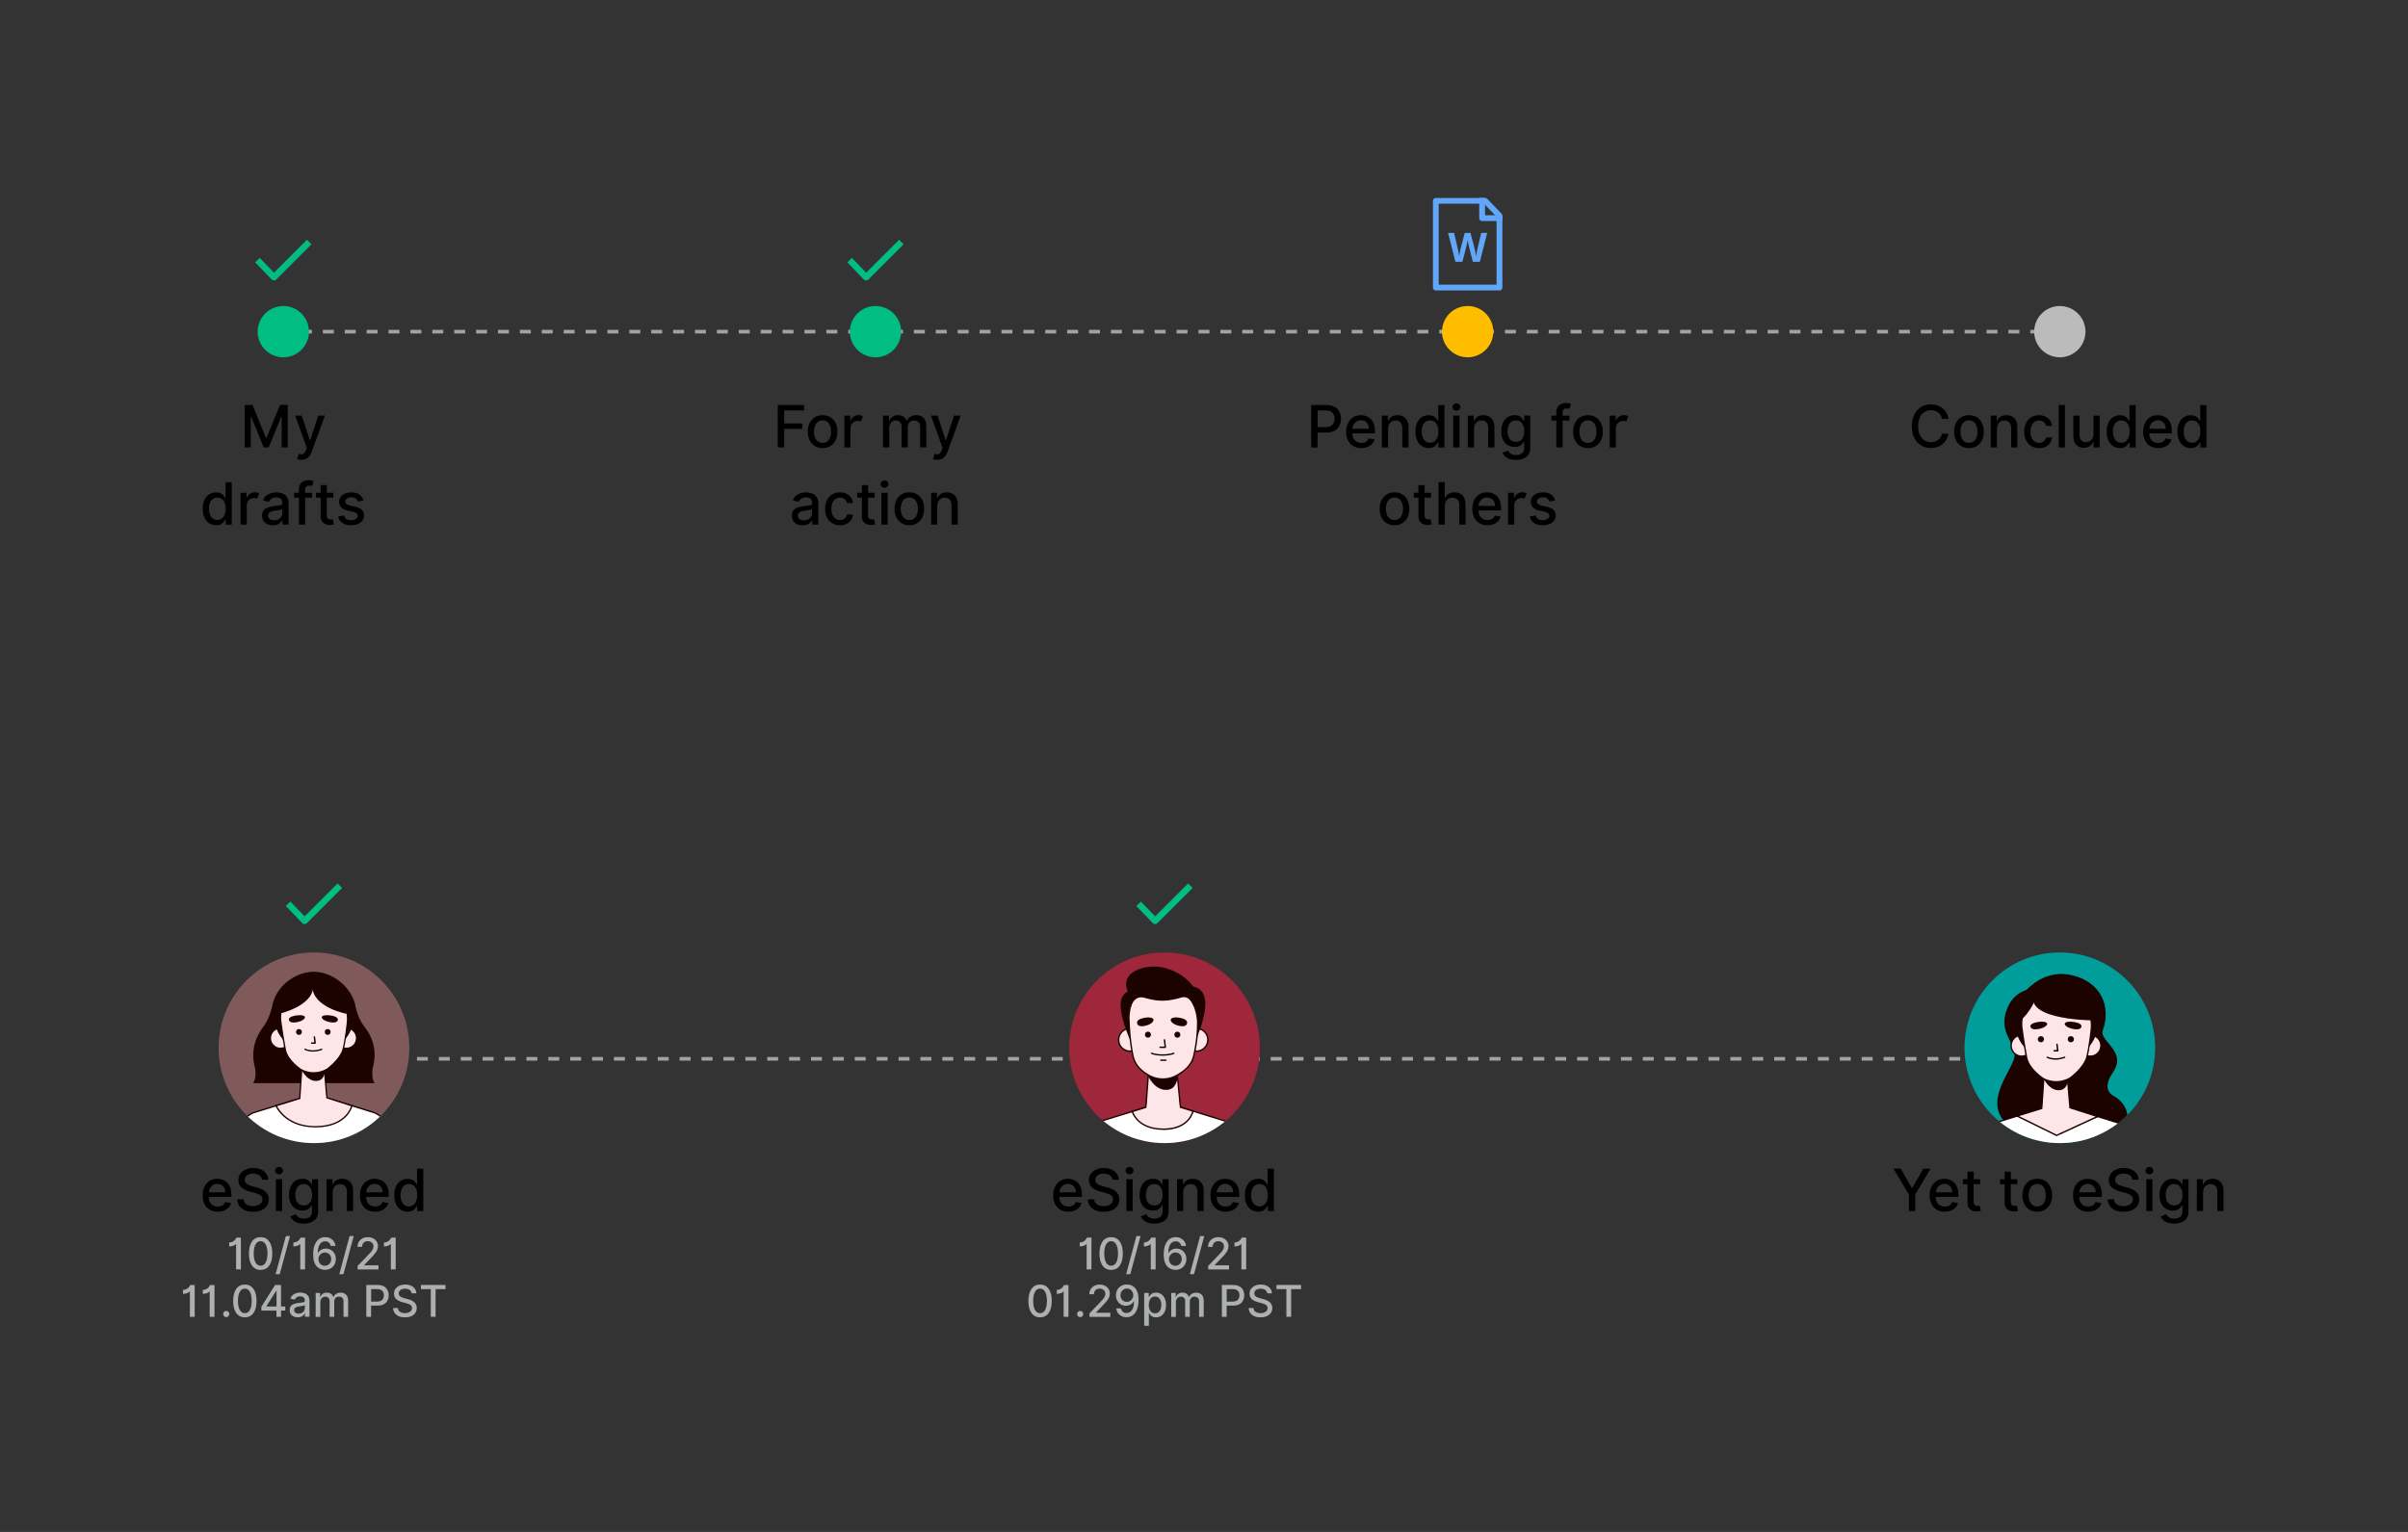 <?xml version="1.0" encoding="UTF-8"?>
<svg id="Layer_1" data-name="Layer 1" xmlns="http://www.w3.org/2000/svg" width="660" height="420" xmlns:xlink="http://www.w3.org/1999/xlink" viewBox="0 0 660 420">
  <rect x="0" y="0" width="660" height="420" fill="#333333" stroke="none"/>
  <defs>
    <clipPath id="clippath">
      <circle cx="86.05" cy="287.27" r="26.13" style="fill: none;"/>
    </clipPath>
    <clipPath id="clippath-1">
      <circle cx="319.17" cy="287.27" r="26.13" style="fill: none;"/>
    </clipPath>
    <clipPath id="clippath-2">
      <circle cx="564.57" cy="287.27" r="26.13" style="fill: none;"/>
    </clipPath>
  </defs>
  <path d="M549.27,290.79h-3v-1h3v1Zm-6,0h-3v-1h3v1Zm-6,0h-3v-1h3v1Zm-6,0h-3v-1h3v1Zm-6,0h-3v-1h3v1Zm-6,0h-3v-1h3v1Zm-6,0h-3v-1h3v1Zm-6,0h-3v-1h3v1Zm-6,0h-3v-1h3v1Zm-6,0h-3v-1h3v1Zm-6,0h-3v-1h3v1Zm-6,0h-3v-1h3v1Zm-6,0h-3v-1h3v1Zm-6,0h-3v-1h3v1Zm-6,0h-3v-1h3v1Zm-6,0h-3v-1h3v1Zm-6,0h-3v-1h3v1Zm-6,0h-3v-1h3v1Zm-6,0h-3v-1h3v1Zm-6,0h-3v-1h3v1Zm-6,0h-3v-1h3v1Zm-6,0h-3v-1h3v1Zm-6,0h-3v-1h3v1Zm-6,0h-3v-1h3v1Zm-6,0h-3v-1h3v1Zm-6,0h-3v-1h3v1Zm-6,0h-3v-1h3v1Zm-6,0h-3v-1h3v1Zm-6,0h-3v-1h3v1Zm-6,0h-3v-1h3v1Zm-6,0h-3v-1h3v1Zm-6,0h-3v-1h3v1Zm-6,0h-3v-1h3v1Zm-6,0h-3v-1h3v1Zm-6,0h-3v-1h3v1Zm-6,0h-3v-1h3v1Zm-6,0h-3v-1h3v1Zm-6,0h-3v-1h3v1Zm-6,0h-3v-1h3v1Zm-6,0h-3v-1h3v1Zm-6,0h-3v-1h3v1Zm-6,0h-3v-1h3v1Zm-6,0h-3v-1h3v1Zm-6,0h-3v-1h3v1Zm-6,0h-3v-1h3v1Zm-6,0h-3v-1h3v1Zm-6,0h-3v-1h3v1Zm-6,0h-3v-1h3v1Zm-6,0h-3v-1h3v1Zm-6,0h-3v-1h3v1Zm-6,0h-3v-1h3v1Zm-6,0h-3v-1h3v1Zm-6,0h-3v-1h3v1Zm-6,0h-3v-1h3v1Zm-6,0h-3v-1h3v1Zm-6,0h-3v-1h3v1Zm-6,0h-3v-1h3v1Zm-6,0h-3v-1h3v1Zm-6,0h-3v-1h3v1Zm-6,0h-3v-1h3v1Zm-6,0h-3v-1h3v1Zm-6,0h-3v-1h3v1Zm-6,0h-3v-1h3v1Zm-6,0h-3v-1h3v1Zm-6,0h-3v-1h3v1Zm-6,0h-3v-1h3v1Zm-6,0h-3v-1h3v1Zm-6,0h-3v-1h3v1Zm-6,0h-3v-1h3v1Zm-6,0h-3v-1h3v1Zm-6,0h-3v-1h3v1Zm-6,0h-3v-1h3v1Zm-6,0h-3v-1h3v1Zm-6,0h-3v-1h3v1Zm-6,0h-3v-1h3v1Z" style="fill: #a1a2a1;"/>
  <g>
    <path d="M518.97,320.4h1.99l3.04,5.29h.12l3.04-5.29h2l-4.22,7.07v4.57h-1.75v-4.57l-4.22-7.07Z"/>
    <path d="M533.03,332.21c-.86,0-1.59-.19-2.22-.56s-1.1-.89-1.43-1.57c-.33-.67-.5-1.46-.5-2.36s.17-1.68,.5-2.36c.33-.68,.8-1.21,1.41-1.6,.6-.38,1.31-.57,2.12-.57,.66,0,1.28,.15,1.87,.44,.59,.29,1.07,.76,1.44,1.4,.37,.64,.55,1.49,.55,2.54v.6h-6.2c.02,.84,.26,1.49,.71,1.94,.45,.46,1.04,.68,1.77,.68,.48,0,.9-.1,1.25-.31,.35-.21,.6-.52,.76-.93l1.61,.29c-.19,.71-.61,1.28-1.25,1.71-.64,.43-1.44,.65-2.39,.65Zm-2.45-5.3h4.53c0-.67-.21-1.22-.6-1.66s-.93-.66-1.58-.66c-.46,0-.86,.11-1.2,.32s-.61,.5-.81,.85c-.2,.35-.31,.73-.33,1.14Z"/>
    <path d="M542.74,323.31v1.36h-1.79v4.8c0,.49,.11,.81,.32,.95,.21,.14,.45,.21,.73,.21,.14,0,.26,0,.36-.03,.1-.02,.18-.03,.24-.05l.31,1.4c-.1,.04-.24,.08-.42,.12-.18,.04-.41,.06-.68,.07-.45,0-.86-.07-1.25-.24-.39-.17-.7-.42-.94-.77-.24-.35-.35-.79-.35-1.31v-5.15h-1.28v-1.36h1.28v-2.09h1.7v2.09h1.79Z"/>
    <path d="M552.92,323.31v1.36h-1.79v4.8c0,.49,.11,.81,.32,.95,.21,.14,.45,.21,.73,.21,.14,0,.26,0,.36-.03,.1-.02,.18-.03,.24-.05l.31,1.4c-.1,.04-.24,.08-.42,.12-.18,.04-.41,.06-.68,.07-.45,0-.86-.07-1.25-.24-.39-.17-.7-.42-.94-.77-.24-.35-.35-.79-.35-1.31v-5.15h-1.28v-1.36h1.28v-2.09h1.7v2.09h1.79Z"/>
    <path d="M558.38,332.21c-.82,0-1.53-.19-2.14-.56-.61-.38-1.08-.9-1.42-1.58-.34-.68-.51-1.46-.51-2.36s.17-1.7,.51-2.38c.34-.68,.81-1.2,1.42-1.58,.61-.38,1.32-.56,2.14-.56s1.54,.19,2.14,.56c.61,.38,1.08,.9,1.42,1.58,.34,.68,.51,1.47,.51,2.38s-.17,1.68-.51,2.36c-.34,.68-.81,1.2-1.42,1.58-.61,.38-1.32,.56-2.14,.56Zm0-1.43c.53,0,.97-.14,1.32-.42,.35-.28,.6-.65,.77-1.12,.17-.47,.25-.98,.25-1.54s-.08-1.07-.25-1.54c-.17-.47-.43-.85-.77-1.13s-.79-.42-1.32-.42-.98,.14-1.32,.42-.61,.66-.78,1.13c-.17,.47-.26,.98-.26,1.54s.08,1.07,.26,1.54c.17,.47,.43,.84,.78,1.12,.35,.28,.79,.42,1.32,.42Z"/>
    <path d="M572.34,332.21c-.86,0-1.59-.19-2.22-.56s-1.1-.89-1.43-1.57c-.33-.67-.5-1.46-.5-2.36s.17-1.68,.5-2.36c.33-.68,.8-1.21,1.41-1.6,.6-.38,1.31-.57,2.12-.57,.66,0,1.28,.15,1.87,.44,.59,.29,1.07,.76,1.44,1.4,.37,.64,.55,1.49,.55,2.54v.6h-6.2c.02,.84,.26,1.49,.71,1.94,.45,.46,1.04,.68,1.77,.68,.48,0,.9-.1,1.25-.31,.35-.21,.6-.52,.76-.93l1.61,.29c-.19,.71-.61,1.28-1.25,1.71-.64,.43-1.44,.65-2.39,.65Zm-2.45-5.3h4.53c0-.67-.21-1.22-.6-1.66s-.93-.66-1.58-.66c-.46,0-.86,.11-1.2,.32s-.61,.5-.81,.85c-.2,.35-.31,.73-.33,1.14Z"/>
    <path d="M584.46,323.45c-.06-.54-.31-.96-.75-1.25-.44-.3-.99-.45-1.66-.45-.72,0-1.28,.16-1.7,.49-.42,.33-.63,.74-.63,1.23,0,.37,.11,.67,.34,.91,.23,.23,.5,.42,.83,.55,.33,.13,.64,.24,.95,.32l1.14,.3c.37,.09,.75,.21,1.14,.37,.39,.16,.75,.36,1.09,.61,.33,.25,.6,.57,.81,.94,.21,.38,.31,.82,.31,1.35,0,.66-.17,1.24-.51,1.76-.34,.51-.83,.92-1.47,1.21-.64,.29-1.42,.44-2.33,.44-1.3,0-2.34-.3-3.11-.92-.77-.61-1.18-1.44-1.24-2.49h1.76c.05,.63,.33,1.1,.82,1.41s1.08,.46,1.76,.46c.75,0,1.36-.17,1.85-.52,.49-.34,.73-.8,.73-1.37,0-.34-.1-.63-.29-.85-.2-.22-.46-.4-.79-.55-.33-.14-.71-.27-1.12-.38l-1.38-.38c-.94-.25-1.67-.63-2.22-1.12-.54-.49-.81-1.14-.81-1.95,0-.67,.18-1.26,.54-1.76,.36-.5,.86-.89,1.48-1.17s1.32-.42,2.1-.42,1.48,.14,2.09,.42,1.08,.66,1.43,1.14c.35,.48,.53,1.04,.55,1.66h-1.69Z"/>
    <path d="M589.13,321.96c-.3,0-.55-.1-.76-.3-.21-.2-.32-.44-.32-.71s.11-.52,.32-.72c.21-.2,.46-.3,.76-.3s.54,.1,.76,.3c.21,.2,.32,.44,.32,.72s-.11,.51-.32,.71-.46,.3-.76,.3Zm-.86,10.07v-8.73h1.7v8.73h-1.7Z"/>
    <path d="M595.92,335.47c-1.04,0-1.86-.2-2.46-.58-.6-.39-1.02-.85-1.25-1.38l1.46-.6c.1,.16,.24,.33,.41,.52,.17,.19,.41,.34,.71,.48,.3,.13,.68,.2,1.15,.2,.64,0,1.18-.16,1.6-.47,.42-.31,.63-.8,.63-1.48v-1.72h-.11c-.1,.19-.25,.39-.44,.62s-.45,.42-.79,.59c-.33,.17-.77,.25-1.3,.25-.69,0-1.3-.16-1.86-.49-.55-.32-.99-.8-1.31-1.44-.32-.63-.48-1.42-.48-2.34s.16-1.72,.47-2.39c.32-.66,.75-1.17,1.3-1.53,.55-.35,1.18-.53,1.88-.53,.54,0,.98,.09,1.31,.27,.34,.18,.6,.39,.78,.63,.19,.24,.33,.45,.43,.63h.12v-1.42h1.66v8.92c0,.74-.17,1.35-.52,1.83s-.82,.83-1.41,1.07-1.26,.35-2,.35Zm-.02-4.98c.73,0,1.3-.25,1.69-.76,.39-.51,.59-1.21,.59-2.12s-.19-1.6-.58-2.15c-.39-.55-.95-.83-1.7-.83-.51,0-.94,.13-1.28,.39-.34,.26-.6,.62-.77,1.07-.17,.45-.26,.95-.26,1.51,0,.86,.19,1.55,.58,2.08,.39,.53,.96,.8,1.72,.8Z"/>
    <path d="M603.83,326.85v5.18h-1.7v-8.73h1.63v1.42h.11c.2-.46,.52-.83,.95-1.11,.43-.28,.97-.42,1.63-.42,.89,0,1.61,.28,2.16,.83,.54,.56,.82,1.38,.82,2.46v5.55h-1.7v-5.35c0-.63-.17-1.13-.49-1.49-.33-.36-.78-.54-1.36-.54s-1.08,.19-1.46,.57c-.38,.38-.57,.92-.57,1.62Z"/>
  </g>
  <g>
    <path d="M292.81,332.21c-.86,0-1.59-.19-2.22-.56s-1.1-.89-1.43-1.57c-.33-.67-.5-1.46-.5-2.36s.17-1.68,.5-2.36c.33-.68,.8-1.21,1.41-1.6,.6-.38,1.31-.57,2.12-.57,.66,0,1.28,.15,1.87,.44,.59,.29,1.07,.76,1.44,1.4,.37,.64,.55,1.49,.55,2.54v.6h-6.2c.02,.84,.26,1.49,.71,1.94,.45,.46,1.04,.68,1.77,.68,.48,0,.9-.1,1.25-.31,.35-.21,.6-.52,.76-.93l1.61,.29c-.19,.71-.61,1.28-1.25,1.71-.64,.43-1.44,.65-2.39,.65Zm-2.45-5.3h4.53c0-.67-.21-1.22-.6-1.66s-.93-.66-1.58-.66c-.46,0-.86,.11-1.2,.32s-.61,.5-.81,.85c-.2,.35-.31,.73-.33,1.14Z"/>
    <path d="M304.93,323.45c-.06-.54-.31-.96-.75-1.25-.44-.3-.99-.45-1.66-.45-.72,0-1.28,.16-1.7,.49-.42,.33-.63,.74-.63,1.23,0,.37,.11,.67,.34,.91,.23,.23,.5,.42,.83,.55,.33,.13,.64,.24,.95,.32l1.14,.3c.37,.09,.75,.21,1.14,.37,.39,.16,.75,.36,1.09,.61,.33,.25,.6,.57,.81,.94,.21,.38,.31,.82,.31,1.35,0,.66-.17,1.24-.51,1.76-.34,.51-.83,.92-1.47,1.21-.64,.29-1.42,.44-2.33,.44-1.3,0-2.34-.3-3.11-.92-.77-.61-1.18-1.44-1.24-2.49h1.76c.05,.63,.33,1.1,.82,1.41s1.08,.46,1.76,.46c.75,0,1.36-.17,1.85-.52,.49-.34,.73-.8,.73-1.37,0-.34-.1-.63-.29-.85-.2-.22-.46-.4-.79-.55-.33-.14-.71-.27-1.12-.38l-1.38-.38c-.94-.25-1.67-.63-2.22-1.12-.54-.49-.81-1.14-.81-1.95,0-.67,.18-1.26,.54-1.76,.36-.5,.86-.89,1.48-1.17s1.32-.42,2.1-.42,1.48,.14,2.09,.42,1.08,.66,1.43,1.14c.35,.48,.53,1.04,.55,1.66h-1.69Z"/>
    <path d="M309.6,321.96c-.3,0-.55-.1-.76-.3-.21-.2-.32-.44-.32-.71s.11-.52,.32-.72c.21-.2,.46-.3,.76-.3s.54,.1,.76,.3c.21,.2,.32,.44,.32,.72s-.11,.51-.32,.71-.46,.3-.76,.3Zm-.86,10.07v-8.73h1.7v8.73h-1.7Z"/>
    <path d="M316.39,335.47c-1.04,0-1.86-.2-2.46-.58-.6-.39-1.02-.85-1.25-1.38l1.46-.6c.1,.16,.24,.33,.41,.52,.17,.19,.41,.34,.71,.48,.3,.13,.68,.2,1.15,.2,.64,0,1.18-.16,1.6-.47,.42-.31,.63-.8,.63-1.48v-1.72h-.11c-.1,.19-.25,.39-.44,.62s-.45,.42-.79,.59c-.33,.17-.77,.25-1.3,.25-.69,0-1.3-.16-1.86-.49-.55-.32-.99-.8-1.31-1.44-.32-.63-.48-1.42-.48-2.34s.16-1.72,.47-2.39c.32-.66,.75-1.17,1.3-1.53,.55-.35,1.18-.53,1.88-.53,.54,0,.98,.09,1.31,.27,.34,.18,.6,.39,.78,.63,.19,.24,.33,.45,.43,.63h.12v-1.42h1.66v8.92c0,.74-.17,1.35-.52,1.83s-.82,.83-1.41,1.07-1.26,.35-2,.35Zm-.02-4.98c.73,0,1.3-.25,1.69-.76,.39-.51,.59-1.21,.59-2.12s-.19-1.6-.58-2.15c-.39-.55-.95-.83-1.7-.83-.51,0-.94,.13-1.28,.39-.34,.26-.6,.62-.77,1.07-.17,.45-.26,.95-.26,1.51,0,.86,.19,1.55,.58,2.08,.39,.53,.96,.8,1.72,.8Z"/>
    <path d="M324.3,326.85v5.18h-1.7v-8.73h1.63v1.42h.11c.2-.46,.52-.83,.95-1.11,.43-.28,.97-.42,1.63-.42,.89,0,1.61,.28,2.16,.83,.54,.56,.82,1.38,.82,2.46v5.55h-1.7v-5.35c0-.63-.17-1.13-.49-1.49-.33-.36-.78-.54-1.36-.54s-1.08,.19-1.46,.57c-.38,.38-.57,.92-.57,1.62Z"/>
    <path d="M335.92,332.21c-.86,0-1.59-.19-2.22-.56s-1.1-.89-1.43-1.57c-.33-.67-.5-1.46-.5-2.36s.17-1.68,.5-2.36c.33-.68,.8-1.21,1.41-1.6,.6-.38,1.31-.57,2.12-.57,.66,0,1.28,.15,1.87,.44,.59,.29,1.07,.76,1.44,1.4,.37,.64,.55,1.49,.55,2.54v.6h-6.2c.02,.84,.26,1.49,.71,1.94,.45,.46,1.04,.68,1.77,.68,.48,0,.9-.1,1.25-.31,.35-.21,.6-.52,.76-.93l1.61,.29c-.19,.71-.61,1.28-1.25,1.71-.64,.43-1.44,.65-2.39,.65Zm-2.45-5.3h4.53c0-.67-.21-1.22-.6-1.66s-.93-.66-1.58-.66c-.46,0-.86,.11-1.2,.32s-.61,.5-.81,.85c-.2,.35-.31,.73-.33,1.14Z"/>
    <path d="M344.83,332.2c-.71,0-1.33-.18-1.88-.54-.55-.36-.98-.88-1.29-1.55-.31-.68-.47-1.48-.47-2.42s.16-1.75,.47-2.42c.32-.67,.75-1.18,1.3-1.54,.55-.36,1.18-.53,1.88-.53,.54,0,.98,.09,1.31,.27,.33,.18,.59,.39,.77,.63,.18,.24,.33,.45,.43,.63h.1v-4.32h1.7v11.64h-1.66v-1.36h-.14c-.1,.19-.25,.4-.44,.64s-.45,.45-.79,.62c-.33,.18-.76,.27-1.29,.27Zm.38-1.45c.73,0,1.3-.29,1.69-.86,.39-.57,.59-1.31,.59-2.23s-.19-1.65-.58-2.2c-.39-.55-.95-.83-1.7-.83-.51,0-.94,.13-1.28,.4-.34,.27-.6,.63-.77,1.08-.17,.46-.26,.97-.26,1.55s.09,1.11,.26,1.57c.17,.47,.43,.83,.78,1.11,.34,.27,.77,.41,1.27,.41Z"/>
  </g>
  <g>
    <path d="M59.69,332.21c-.86,0-1.59-.19-2.22-.56s-1.1-.89-1.43-1.57c-.33-.67-.5-1.46-.5-2.36s.17-1.68,.5-2.36c.33-.68,.8-1.21,1.41-1.6,.6-.38,1.31-.57,2.12-.57,.66,0,1.28,.15,1.87,.44,.59,.29,1.07,.76,1.44,1.4,.37,.64,.55,1.49,.55,2.54v.6h-6.2c.02,.84,.26,1.49,.71,1.94,.45,.46,1.04,.68,1.77,.68,.48,0,.9-.1,1.25-.31,.35-.21,.6-.52,.76-.93l1.61,.29c-.19,.71-.61,1.28-1.25,1.71-.64,.43-1.44,.65-2.39,.65Zm-2.45-5.3h4.53c0-.67-.21-1.22-.6-1.66s-.93-.66-1.58-.66c-.46,0-.86,.11-1.2,.32s-.61,.5-.81,.85c-.2,.35-.31,.73-.33,1.14Z"/>
    <path d="M71.81,323.45c-.06-.54-.31-.96-.75-1.25-.44-.3-.99-.45-1.66-.45-.72,0-1.28,.16-1.7,.49-.42,.33-.63,.74-.63,1.23,0,.37,.11,.67,.34,.91,.23,.23,.5,.42,.83,.55,.33,.13,.64,.24,.95,.32l1.14,.3c.37,.09,.75,.21,1.14,.37,.39,.16,.75,.36,1.09,.61,.33,.25,.6,.57,.81,.94,.21,.38,.31,.82,.31,1.35,0,.66-.17,1.24-.51,1.76-.34,.51-.83,.92-1.47,1.21-.64,.29-1.42,.44-2.33,.44-1.3,0-2.34-.3-3.11-.92-.77-.61-1.18-1.44-1.24-2.49h1.76c.05,.63,.33,1.1,.82,1.41s1.08,.46,1.76,.46c.75,0,1.36-.17,1.85-.52,.49-.34,.73-.8,.73-1.37,0-.34-.1-.63-.29-.85-.2-.22-.46-.4-.79-.55-.33-.14-.71-.27-1.12-.38l-1.38-.38c-.94-.25-1.67-.63-2.22-1.12-.54-.49-.81-1.14-.81-1.95,0-.67,.18-1.26,.54-1.76,.36-.5,.86-.89,1.48-1.17s1.32-.42,2.1-.42,1.48,.14,2.09,.42,1.08,.66,1.43,1.14c.35,.48,.53,1.04,.55,1.66h-1.69Z"/>
    <path d="M76.48,321.96c-.3,0-.55-.1-.76-.3-.21-.2-.32-.44-.32-.71s.11-.52,.32-.72c.21-.2,.46-.3,.76-.3s.54,.1,.76,.3c.21,.2,.32,.44,.32,.72s-.11,.51-.32,.71-.46,.3-.76,.3Zm-.86,10.07v-8.73h1.7v8.73h-1.7Z"/>
    <path d="M83.27,335.47c-1.04,0-1.86-.2-2.46-.58-.6-.39-1.02-.85-1.25-1.38l1.46-.6c.1,.16,.24,.33,.41,.52,.17,.19,.41,.34,.71,.48,.3,.13,.68,.2,1.15,.2,.64,0,1.18-.16,1.6-.47,.42-.31,.63-.8,.63-1.48v-1.72h-.11c-.1,.19-.25,.39-.44,.62s-.45,.42-.79,.59c-.33,.17-.77,.25-1.3,.25-.69,0-1.3-.16-1.86-.49-.55-.32-.99-.8-1.31-1.44-.32-.63-.48-1.42-.48-2.34s.16-1.72,.47-2.39c.32-.66,.75-1.17,1.3-1.53,.55-.35,1.18-.53,1.88-.53,.54,0,.98,.09,1.31,.27,.34,.18,.6,.39,.78,.63,.19,.24,.33,.45,.43,.63h.12v-1.42h1.66v8.92c0,.74-.17,1.35-.52,1.83s-.82,.83-1.41,1.07-1.26,.35-2,.35Zm-.02-4.98c.73,0,1.3-.25,1.69-.76,.39-.51,.59-1.21,.59-2.12s-.19-1.6-.58-2.15c-.39-.55-.95-.83-1.7-.83-.51,0-.94,.13-1.28,.39-.34,.26-.6,.62-.77,1.07-.17,.45-.26,.95-.26,1.51,0,.86,.19,1.55,.58,2.08,.39,.53,.96,.8,1.72,.8Z"/>
    <path d="M91.18,326.85v5.18h-1.7v-8.73h1.63v1.42h.11c.2-.46,.52-.83,.95-1.11,.43-.28,.97-.42,1.63-.42,.89,0,1.61,.28,2.16,.83,.54,.56,.82,1.38,.82,2.46v5.55h-1.7v-5.35c0-.63-.17-1.13-.49-1.49-.33-.36-.78-.54-1.36-.54s-1.08,.19-1.46,.57c-.38,.38-.57,.92-.57,1.62Z"/>
    <path d="M102.8,332.21c-.86,0-1.59-.19-2.22-.56s-1.1-.89-1.43-1.57c-.33-.67-.5-1.46-.5-2.36s.17-1.68,.5-2.36c.33-.68,.8-1.21,1.41-1.6,.6-.38,1.31-.57,2.12-.57,.66,0,1.28,.15,1.87,.44,.59,.29,1.07,.76,1.44,1.4,.37,.64,.55,1.49,.55,2.54v.6h-6.2c.02,.84,.26,1.49,.71,1.94,.45,.46,1.04,.68,1.77,.68,.48,0,.9-.1,1.25-.31,.35-.21,.6-.52,.76-.93l1.61,.29c-.19,.71-.61,1.28-1.25,1.71-.64,.43-1.44,.65-2.39,.65Zm-2.45-5.3h4.53c0-.67-.21-1.22-.6-1.66s-.93-.66-1.58-.66c-.46,0-.86,.11-1.2,.32s-.61,.5-.81,.85c-.2,.35-.31,.73-.33,1.14Z"/>
    <path d="M111.7,332.2c-.71,0-1.33-.18-1.88-.54-.55-.36-.98-.88-1.29-1.55-.31-.68-.47-1.48-.47-2.42s.16-1.75,.47-2.42c.32-.67,.75-1.18,1.3-1.54,.55-.36,1.18-.53,1.88-.53,.54,0,.98,.09,1.31,.27,.33,.18,.59,.39,.77,.63,.18,.24,.33,.45,.43,.63h.1v-4.32h1.7v11.64h-1.66v-1.36h-.14c-.1,.19-.25,.4-.44,.64s-.45,.45-.79,.62c-.33,.18-.76,.27-1.29,.27Zm.38-1.45c.73,0,1.3-.29,1.69-.86,.39-.57,.59-1.31,.59-2.23s-.19-1.65-.58-2.2c-.39-.55-.95-.83-1.7-.83-.51,0-.94,.13-1.28,.4-.34,.27-.6,.63-.77,1.08-.17,.46-.26,.97-.26,1.55s.09,1.11,.26,1.57c.17,.47,.43,.83,.78,1.11,.34,.27,.77,.41,1.27,.41Z"/>
  </g>
  <g>
    <circle cx="86.05" cy="287.27" r="26.13" style="fill: none;"/>
    <circle cx="86.05" cy="287.27" r="26.13" style="fill: #805a5b;"/>
    <g style="clip-path: url(#clippath);">
      <g>
        <g>
          <path d="M102.08,295.12c-.11-.9-.04-1.83,.18-2.7,1.12-4.43-.16-8.2-2.43-11.02-2.05-2.55-2.56-6.32-2.56-6.32h0c-1.5-5.11-6.6-8.66-11.24-8.66s-9.72,3.34-11.22,8.45h0s-.68,4.05-2.57,6.53c-2.19,2.87-3.55,6.59-2.43,11.02,.22,.87,.29,1.8,.18,2.7-.08,.67-.25,1.36-.62,1.84h33.32c-.37-.48-.55-1.17-.62-1.84Z" style="fill: #1d0300;"/>
          <g>
            <g>
              <path d="M89.73,302.71l-.86-10.25s-1.03,1.35-2.37,1.67c-1.35,.32-2.64-.74-2.65-.75-.02-.01-1.08-1.21-1.08-1.21l-.72,10.61c0,.13-.01,.25-.03,.38l7.73-.11c-.01-.11-.02-.22-.02-.33Z" style="fill: #fde5e8;"/>
              <path d="M81.8,303.33l.03-.21c.02-.13,.03-.25,.03-.35l.75-11.06,.29,.33c.41,.46,1.03,1.16,1.08,1.21,.12,.09,1.28,.98,2.48,.7,1.26-.3,2.26-1.59,2.27-1.6l.29-.38,.9,10.74h0c0,.11,0,.22,.02,.32l.02,.2-8.15,.11Zm1.11-10.72l-.69,10.17c0,.05,0,.11,0,.18l7.33-.1s0-.09,0-.14l-.82-9.81c-.41,.44-1.21,1.17-2.18,1.4-1.37,.32-2.66-.67-2.81-.78-.02-.01-.03-.02-.82-.91Z" style="fill: #1d0300;"/>
            </g>
            <path d="M81.46,290.56s1.75,6.23,5.53,5.79c3.16-.37,2.18-6.71,2.18-6.71l-7.72,.92Z" style="fill: #1d0300;"/>
          </g>
          <g>
            <path d="M79.69,284.55c.04,1.54-1.17,2.83-2.72,2.88-1.54,.04-2.83-1.17-2.88-2.72-.04-1.54,1.17-2.83,2.72-2.88,1.54-.04,2.83,1.17,2.88,2.72Z" style="fill: #fde5e8;"/>
            <path d="M76.89,287.62c-.77,0-1.49-.29-2.05-.82-.58-.55-.91-1.29-.93-2.09-.05-1.65,1.25-3.02,2.9-3.07,.8-.02,1.56,.27,2.14,.81,.58,.55,.91,1.29,.93,2.09h0c.05,1.65-1.25,3.02-2.9,3.07-.03,0-.06,0-.09,0Zm0-5.59s-.05,0-.08,0c-1.44,.04-2.57,1.24-2.53,2.68,.02,.7,.31,1.34,.82,1.82s1.17,.74,1.87,.71c1.44-.04,2.57-1.24,2.53-2.68h0c-.02-.7-.31-1.34-.82-1.82-.49-.46-1.12-.71-1.79-.71Z" style="fill: #1d0300;"/>
          </g>
          <g>
            <path d="M97.74,284.55c.04,1.54-1.17,2.83-2.72,2.88-1.54,.04-2.83-1.17-2.88-2.72s1.17-2.83,2.72-2.88c1.54-.04,2.83,1.17,2.88,2.72Z" style="fill: #fde5e8;"/>
            <path d="M94.95,287.62c-.77,0-1.49-.29-2.05-.82-.58-.55-.91-1.29-.93-2.09-.05-1.65,1.25-3.02,2.9-3.07,.8-.02,1.56,.27,2.14,.81,.58,.55,.91,1.29,.93,2.09,.05,1.65-1.25,3.02-2.9,3.07-.03,0-.06,0-.09,0Zm0-5.59s-.05,0-.08,0c-1.44,.04-2.57,1.24-2.53,2.68,.02,.7,.31,1.34,.82,1.82s1.17,.74,1.87,.71c.7-.02,1.34-.31,1.82-.82s.73-1.17,.71-1.87c-.02-.7-.31-1.34-.82-1.82-.49-.46-1.12-.71-1.79-.71Z" style="fill: #1d0300;"/>
          </g>
          <circle cx="86.05" cy="277.85" r="11.11" style="fill: #1d0300;"/>
          <g>
            <path d="M95.27,279.58c0,.58-.65,6.02-1.25,8.13-.83,2.9-4.42,5.46-4.42,5.46-2.23,1.25-4.78,1.3-7.06,.11,0,0-3.79-2.43-4.37-5.55-.77-4.1-1.28-8.06-1.28-8.06,0,0-.95-9.41,8.96-9.29,9.91,.12,9.42,9.2,9.42,9.2Z" style="fill: #fde5e8;"/>
            <path d="M85.97,294.33c-1.19,0-2.39-.29-3.51-.88-.17-.11-3.88-2.52-4.47-5.68-.76-4.06-1.27-8.03-1.28-8.07-.02-.17-.39-4.17,2.15-6.95,1.55-1.69,3.83-2.55,6.8-2.55,.06,0,.13,0,.19,0,3.12,.04,5.55,.96,7.22,2.74,2.54,2.72,2.4,6.42,2.38,6.65,0,.64-.65,6.06-1.26,8.18-.84,2.93-4.34,5.46-4.49,5.56-1.19,.67-2.46,1-3.74,1Zm-.3-23.76c-2.86,0-5.05,.82-6.53,2.43-2.43,2.66-2.07,6.62-2.06,6.66,0,.03,.52,4,1.28,8.05,.56,3.01,4.26,5.41,4.29,5.43,2.19,1.14,4.7,1.1,6.87-.12,.02-.01,3.53-2.55,4.34-5.35,.6-2.09,1.25-7.56,1.24-8.08h0s.17-3.77-2.29-6.4c-1.59-1.7-3.93-2.58-6.95-2.62-.06,0-.12,0-.19,0Z" style="fill: #1d0300;"/>
          </g>
          <g>
            <path d="M90.8,278.44s1.95,.25,1.79,1.16c0,0-.04,.95-1.82,.7-1.79-.25-2.66-1.02-2.57-1.45,.12-.6,1.66-.6,2.6-.41Z" style="fill: #1d0300;"/>
            <path d="M80.99,278.44s-1.95,.25-1.79,1.16c0,0,.04,.95,1.82,.7,1.79-.25,2.66-1.02,2.57-1.45-.12-.6-1.66-.6-2.6-.41Z" style="fill: #1d0300;"/>
            <circle cx="89.81" cy="282.93" r=".8" style="fill: #1d0300;"/>
            <circle cx="81.94" cy="282.93" r=".8" style="fill: #1d0300;"/>
            <path d="M86.36,286.17h-.94c-.1,0-.19-.08-.19-.19s.08-.19,.19-.19h.73l-.17-1.48c-.01-.1,.06-.2,.17-.21,.1-.01,.2,.06,.21,.16l.2,1.69c0,.05-.01,.11-.05,.15-.04,.04-.09,.06-.14,.06Z"/>
            <path d="M85.79,288.32c-1.34,0-2.24-.47-2.28-.48-.09-.05-.12-.15-.07-.24,.05-.09,.15-.12,.24-.07,0,0,.87,.44,2.11,.44s2.32-.45,2.33-.45c.09-.04,.19,0,.23,.09s0,.19-.09,.23c-.04,.02-1.12,.48-2.47,.48Z"/>
          </g>
          <path d="M76.45,277.96s9.4-2.06,9.4-7.58c0,0-9.58-4.29-9.4,7.58Z" style="fill: #1d0300;"/>
          <path d="M95.01,277.96s-9.4-1.73-9.4-7.58c0,0,9.58-4.29,9.4,7.58Z" style="fill: #1d0300;"/>
        </g>
        <g>
          <g>
            <path d="M102.62,305.07l-11.92-3.69h-9.31l-11.92,3.69s-5.09,1.8-5.09,8.98h43.32c0-7.19-5.09-8.98-5.09-8.98Z" style="fill: #fff;"/>
            <path d="M107.9,314.24h-43.7v-.19c0-3.77,1.41-6.06,2.6-7.32,1.29-1.37,2.57-1.83,2.62-1.85l11.98-3.7h9.36s11.92,3.7,11.92,3.7c.05,.02,5.22,1.92,5.22,9.16v.19Zm-43.32-.38h42.94c-.05-3.53-1.37-5.67-2.48-6.86-1.2-1.28-2.42-1.74-2.48-1.76l-11.89-3.68h-9.25l-11.89,3.68s-4.87,1.81-4.96,8.62Z" style="fill: #1d0300;"/>
          </g>
          <g>
            <g>
              <path d="M82.88,300.91l-7.21,2.23s2.4,5.77,10.73,5.77c8.87,0,10.03-5.77,10.03-5.77l-7.16-2.28" style="fill: #fde5e8;"/>
              <path d="M86.4,309.1c-4.36,0-7.09-1.59-8.61-2.93-1.65-1.45-2.27-2.89-2.29-2.95l-.08-.19,7.41-2.29,.11,.36-7,2.17c.51,.98,3.22,5.47,10.46,5.47,7.76,0,9.53-4.53,9.81-5.46l-6.99-2.23,.11-.36,7.32,2.33-.03,.17c-.01,.06-1.3,5.92-10.22,5.92Z" style="fill: #1d0300;"/>
            </g>
            <polygon points="82.36 300.71 82.32 301.88 89.46 301.69 89.35 300.49 82.36 300.71" style="fill: #fde5e8;"/>
          </g>
        </g>
      </g>
    </g>
  </g>
  <g>
    <circle cx="319.17" cy="287.27" r="26.13" style="fill: none;"/>
    <circle cx="319.17" cy="287.27" r="26.13" style="fill: #9e273b;"/>
    <g style="clip-path: url(#clippath-1);">
      <g>
        <g>
          <g>
            <g>
              <path d="M323.66,304.95l-1.11-11.52s-1.29,1.38-2.99,1.7c-1.7,.32-3.33-.76-3.35-.77s-1.37-1.24-1.37-1.24l-.87,11.88c0,.13-.02,.26-.04,.38l9.75-.09c-.01-.11-.02-.22-.02-.34Z" style="fill: #fde5e8;"/>
              <path d="M313.71,305.57l.04-.23c.02-.13,.03-.25,.03-.36l.9-12.29,.29,.27c.52,.47,1.31,1.19,1.36,1.24,.05,.03,1.61,1.03,3.19,.73,1.61-.3,2.87-1.63,2.88-1.64l.29-.31,1.16,11.96h0c0,.1,0,.2,.02,.32l.03,.22-10.2,.09Zm1.3-12.05l-.85,11.49c0,.05,0,.11,0,.17l9.32-.09s0-.09,0-.14l-1.07-11.12c-.49,.43-1.52,1.24-2.8,1.48-1.7,.32-3.31-.68-3.49-.8-.02-.01-.03-.02-1.1-1Z" style="fill: #1d0300;"/>
            </g>
            <path d="M313.66,292.44s1.8,6.95,6.53,6.33c3.42-.45,2.74-6.86,2.74-6.86l-9.27,.54Z" style="fill: #1d0300;"/>
          </g>
          <g>
            <path d="M312.86,284.99c.05,1.73-1.31,3.17-3.04,3.22-1.73,.05-3.17-1.31-3.22-3.04-.05-1.73,1.31-3.17,3.04-3.22,1.73-.05,3.17,1.31,3.22,3.04Z" style="fill: #fde5e8;"/>
            <path d="M309.73,288.41c-.85,0-1.66-.32-2.28-.91-.65-.61-1.02-1.44-1.04-2.32-.05-1.83,1.4-3.37,3.23-3.42,1.83-.05,3.37,1.4,3.42,3.23h0c.05,1.83-1.4,3.37-3.23,3.42-.03,0-.06,0-.1,0Zm0-6.27s-.06,0-.08,0c-1.62,.05-2.9,1.4-2.86,3.02,.02,.79,.35,1.52,.92,2.05,.57,.54,1.32,.81,2.1,.8,1.62-.05,2.9-1.4,2.86-3.02-.05-1.59-1.36-2.86-2.94-2.86Z" style="fill: #1d0300;"/>
          </g>
          <g>
            <path d="M331.07,284.99c.05,1.73-1.31,3.17-3.04,3.22-1.73,.05-3.17-1.31-3.22-3.04-.05-1.73,1.31-3.17,3.04-3.22,1.73-.05,3.17,1.31,3.22,3.04Z" style="fill: #fde5e8;"/>
            <path d="M327.93,288.41c-.85,0-1.66-.32-2.28-.91-.65-.61-1.02-1.44-1.04-2.32-.05-1.83,1.4-3.37,3.23-3.42,1.83-.05,3.37,1.4,3.42,3.23h0c.05,1.83-1.4,3.37-3.23,3.42-.03,0-.06,0-.1,0Zm0-6.27s-.06,0-.08,0c-1.62,.05-2.9,1.4-2.86,3.02,.02,.79,.35,1.52,.92,2.05,.57,.54,1.32,.81,2.1,.8,1.62-.05,2.9-1.4,2.86-3.02-.05-1.59-1.36-2.86-2.94-2.86Z" style="fill: #1d0300;"/>
          </g>
          <g>
            <path d="M328.27,280.17c.02,3.75-.52,6.99-1.06,9.3-.53,2.25-2.05,3.83-4.21,5.11l-.39,.23c-2.28,1.35-5.24,1.4-7.57,.12h0c-2.35-1.29-4-3-4.52-5.41-.94-4.39-1.07-9.25-1.07-9.25,0,0-1.32-10.15,8.83-10.02,10.15,.13,9.99,9.92,9.99,9.92Z" style="fill: #fde5e8;"/>
            <path d="M318.72,296.04c-1.31,0-2.62-.32-3.77-.95-2.61-1.43-4.12-3.25-4.61-5.54-.93-4.35-1.07-9.24-1.07-9.29-.02-.17-.57-4.64,2.1-7.64,1.56-1.75,3.89-2.63,6.92-2.58,3.11,.04,5.58,.98,7.34,2.8,2.86,2.95,2.84,7.11,2.84,7.32,.02,3.89-.57,7.23-1.07,9.34-.5,2.13-1.87,3.79-4.3,5.23l-.39,.23c-1.2,.71-2.59,1.07-3.99,1.07Zm-.63-25.61c-2.82,0-4.99,.82-6.43,2.45-2.55,2.87-2.01,7.31-2.01,7.35,0,.07,.14,4.92,1.06,9.24,.47,2.18,1.91,3.9,4.42,5.28,2.26,1.24,5.16,1.2,7.38-.11l.39-.23c2.33-1.38,3.64-2.97,4.12-4.99,.49-2.09,1.08-5.39,1.06-9.25h0s.03-4.21-2.73-7.05c-1.69-1.74-4.07-2.64-7.07-2.68-.06,0-.13,0-.19,0Z" style="fill: #1d0300;"/>
          </g>
          <g>
            <path d="M323.54,279.09s2,.3,1.83,1.39c0,0-.04,1.14-1.86,.83-1.83-.3-2.72-1.22-2.64-1.74,.12-.72,1.7-.72,2.67-.49Z" style="fill: #1d0300;"/>
            <path d="M313.49,279.09s-2,.3-1.83,1.39c0,0,.04,1.14,1.86,.83,1.83-.3,2.72-1.22,2.64-1.74-.12-.72-1.7-.72-2.67-.49Z" style="fill: #1d0300;"/>
            <circle cx="322.69" cy="283.67" r=".82" style="fill: #1d0300;"/>
            <circle cx="314.63" cy="283.67" r=".82" style="fill: #1d0300;"/>
            <path d="M319.4,287.32h-1.46c-.11,0-.19-.09-.19-.19s.09-.19,.19-.19h1.25l-.22-1.83c-.01-.11,.06-.2,.17-.21,.1-.01,.2,.06,.21,.17l.24,2.05c0,.05-.01,.11-.05,.15-.04,.04-.09,.06-.14,.06Z"/>
            <path d="M318.57,289.42c-2.05,0-2.99-.48-3.03-.5-.09-.05-.12-.15-.08-.24,.05-.09,.15-.12,.24-.08,0,0,.92,.46,2.86,.46,2.25,0,3.05-.45,3.06-.45,.09-.05,.2-.02,.25,.07,.05,.09,.02,.2-.06,.25-.03,.02-.88,.5-3.24,.5Z"/>
            <path d="M319.56,290.85h-1.4c-.1,0-.18-.08-.18-.18s.08-.18,.18-.18h1.4c.1,0,.18,.08,.18,.18s-.08,.18-.18,.18Z"/>
          </g>
          <path d="M326.74,270.75l-8.27-1.49-8.07,1.49-.67,2.5,.17,2.89s.8-3.27,3.59-2.62c.66,.15,1.44,.41,2.36,.58,.86,.17,1.68,.25,2.45,.26,.09,0,.19,0,.28,0,.09,0,.19,0,.28,0,.77-.01,1.59-.09,2.45-.26,.92-.17,1.72-.37,2.36-.58,2.58-.83,3.53,2.47,3.53,2.47l.22-2.74-.67-2.5Z" style="fill: #1d0300;"/>
          <path d="M312,271.36s-4.07-.59-4.76,3.09c-.69,3.69,2.49,10.63,2.49,10.63l-.38-5.37c-.24-2.32,.31-4.65,1.55-6.62l1.1-1.74Z" style="fill: #1d0300;"/>
          <path d="M324.82,270.59s4.95-1.38,5.51,3.86c.4,3.72-2.28,10.04-2.28,10.04l.08-1.58c.4-4.37-.34-7.21-3.32-12.32h0Z" style="fill: #1d0300;"/>
          <path d="M328.49,274.15s-7.7-4.42-18.26-.35c0,0-4.97-6,2.75-8.36,6.57-2,14.8,2.86,15.51,8.71Z" style="fill: #1d0300;"/>
        </g>
        <g>
          <g>
            <path d="M335.79,307.35l-12.2-3.78h-9.52l-12.2,3.78s-5.21,1.84-5.21,9.2h44.34c0-7.36-5.21-9.2-5.21-9.2Z" style="fill: #fff;"/>
            <path d="M341.2,316.74h-44.73v-.19c0-3.86,1.45-6.21,2.66-7.49,1.32-1.4,2.63-1.87,2.68-1.89l12.26-3.79h9.58s12.2,3.79,12.2,3.79c.05,.02,5.34,1.97,5.34,9.38v.19Zm-44.34-.39h43.95c-.05-3.61-1.4-5.81-2.54-7.02-1.23-1.31-2.47-1.78-2.54-1.8l-12.17-3.77h-9.47l-12.17,3.77s-4.98,1.85-5.07,8.82Z" style="fill: #1d0300;"/>
          </g>
          <g>
            <g>
              <path d="M314.27,303.51l-3.93,1.22s1.27,4.86,8.52,4.86,8.12-4.97,8.12-4.97l-3.73-1.16" style="fill: #fde5e8;"/>
              <path d="M318.86,309.78c-7.32,0-8.69-4.95-8.71-5l-.05-.18,4.11-1.27,.11,.37-3.74,1.16c.14,.37,.54,1.28,1.45,2.18,1.09,1.07,3.16,2.36,6.83,2.36,2.91,0,5.2-.84,6.63-2.42,.84-.93,1.15-1.86,1.25-2.22l-3.56-1.1,.11-.37,3.9,1.21-.03,.17c0,.05-.98,5.13-8.31,5.13Z" style="fill: #1d0300;"/>
            </g>
            <polygon points="314.29 303.24 314.14 304.98 316.83 304.89 323.45 304.77 323.3 303.15 314.29 303.24" style="fill: #fde5e8;"/>
          </g>
        </g>
      </g>
    </g>
  </g>
  <g>
    <circle cx="564.57" cy="287.27" r="26.13" style="fill: #009d9b;"/>
    <g style="clip-path: url(#clippath-2);">
      <g>
        <g>
          <path d="M554.48,272.59s4.82-7.06,13.19-5.27c8.18,1.75,11.05,8.63,8.67,15.21-1.04,2.88,6.77,5.71,2.82,11.42-1.87,2.7-2.23,5.25,.24,6.57,4,2.13,6.94,9.38-3.11,10.65-10.05,1.27-12.86-4.23-12.86-4.23l-8.95-34.35Z" style="fill: #1d0300;"/>
          <path d="M557.07,271.15s-4.97,0-7.04,5.62c-2.22,6.02,1.79,8.46,2.15,12.35s-11.87,15.11,1.58,21.4c9.82,4.59,10.24-7.37,10.24-7.37l-6.93-32.01Z" style="fill: #1d0300;"/>
          <g>
            <g>
              <path d="M567.5,305.51l-.9-10.68s-1.07,1.41-2.47,1.74c-1.4,.33-2.75-.77-2.76-.78-.02-.01-1.13-1.26-1.13-1.26l-.75,11.05c0,.13-.01,.26-.03,.39l8.05-.11c-.01-.11-.02-.23-.02-.34Z" style="fill: #fde5e8;"/>
              <path d="M559.24,306.17l.03-.22c.02-.14,.03-.26,.03-.37l.78-11.52,.3,.34c.43,.48,1.08,1.21,1.12,1.26,.04,.03,1.31,1.03,2.58,.73,1.32-.31,2.35-1.65,2.36-1.67l.3-.4,.94,11.19h0c0,.12,0,.23,.02,.33l.02,.21-8.48,.12Zm1.16-11.17l-.71,10.6c0,.06,0,.12,0,.18l7.63-.11s0-.1,0-.15l-.86-10.22c-.43,.46-1.26,1.22-2.27,1.45-1.43,.34-2.78-.7-2.92-.82-.02-.01-.03-.02-.85-.95Z" style="fill: #1d0300;"/>
            </g>
            <path d="M558.88,292.86s1.83,6.49,5.76,6.03c3.29-.38,2.28-6.99,2.28-6.99l-8.04,.96Z" style="fill: #1d0300;"/>
          </g>
          <g>
            <path d="M557.05,286.6c.05,1.61-1.22,2.95-2.83,2.99-1.61,.05-2.95-1.22-2.99-2.83-.05-1.61,1.22-2.95,2.83-2.99,1.61-.05,2.95,1.22,2.99,2.83Z" style="fill: #fde5e8;"/>
            <path d="M554.13,289.79c-.8,0-1.55-.3-2.13-.85-.6-.57-.95-1.34-.97-2.17-.05-1.71,1.31-3.15,3.02-3.2,1.71-.07,3.15,1.31,3.2,3.02h0c.05,1.71-1.31,3.15-3.02,3.2-.03,0-.06,0-.09,0Zm0-5.83s-.05,0-.08,0c-1.5,.04-2.68,1.3-2.64,2.79,.02,.73,.32,1.4,.85,1.9s1.21,.76,1.94,.74c.73-.02,1.4-.32,1.9-.85,.5-.53,.76-1.22,.74-1.94h0c-.04-1.47-1.25-2.64-2.72-2.64Z" style="fill: #1d0300;"/>
          </g>
          <g>
            <path d="M575.85,286.6c.05,1.61-1.22,2.95-2.83,2.99-1.61,.05-2.95-1.22-2.99-2.83-.05-1.61,1.22-2.95,2.83-2.99,1.61-.05,2.95,1.22,2.99,2.83Z" style="fill: #fde5e8;"/>
            <path d="M572.94,289.79c-.8,0-1.55-.3-2.13-.85-.6-.57-.95-1.34-.97-2.17-.05-1.71,1.31-3.15,3.02-3.2,.83-.03,1.62,.28,2.22,.85,.6,.57,.95,1.34,.97,2.17,.05,1.71-1.31,3.15-3.02,3.2-.03,0-.06,0-.09,0Zm0-5.83s-.05,0-.08,0c-1.5,.04-2.68,1.3-2.64,2.79,.02,.73,.32,1.4,.85,1.9,.53,.5,1.21,.76,1.94,.74,.73-.02,1.4-.32,1.9-.85s.76-1.22,.74-1.94c-.02-.73-.32-1.4-.85-1.9-.51-.48-1.17-.74-1.86-.74Z" style="fill: #1d0300;"/>
          </g>
          <circle cx="563.67" cy="279.62" r="11.57" style="fill: #1d0300;"/>
          <g>
            <path d="M573.27,281.43c0,.6-.67,6.27-1.3,8.47-.86,3.02-4.61,5.69-4.61,5.69-2.32,1.31-4.98,1.35-7.35,.12,0,0-3.95-2.53-4.56-5.78-.8-4.27-1.33-8.4-1.33-8.4,0,0-.99-9.8,9.33-9.68,10.33,.13,9.81,9.58,9.81,9.58Z" style="fill: #fde5e8;"/>
            <path d="M563.58,296.79c-1.24,0-2.49-.3-3.66-.91-.18-.11-4.04-2.62-4.66-5.92-.79-4.23-1.33-8.37-1.33-8.41-.02-.18-.41-4.34,2.24-7.24,1.65-1.8,4.09-2.69,7.28-2.65,3.25,.04,5.78,1,7.52,2.85,2.65,2.83,2.5,6.69,2.48,6.92,0,.67-.68,6.31-1.31,8.52-.87,3.05-4.52,5.68-4.68,5.8-1.23,.69-2.56,1.04-3.9,1.04Zm-.32-24.75c-2.98,0-5.27,.85-6.8,2.53-2.54,2.77-2.15,6.9-2.15,6.94,0,.04,.54,4.17,1.33,8.38,.59,3.14,4.43,5.63,4.47,5.66,2.28,1.19,4.9,1.15,7.15-.12,.02-.02,3.68-2.66,4.52-5.58,.62-2.18,1.3-7.87,1.29-8.42h0c0-.05,.18-3.93-2.38-6.66-1.66-1.77-4.1-2.69-7.24-2.73-.06,0-.13,0-.19,0Z" style="fill: #1d0300;"/>
          </g>
          <g>
            <path d="M568.62,280.24s2.04,.26,1.87,1.21c0,0-.04,.99-1.9,.72-1.86-.26-2.77-1.06-2.68-1.51,.12-.63,1.73-.63,2.71-.43Z" style="fill: #1d0300;"/>
            <path d="M558.39,280.24s-2.04,.26-1.87,1.21c0,0,.04,.99,1.9,.72,1.86-.26,2.77-1.06,2.68-1.51-.12-.63-1.73-.63-2.71-.43Z" style="fill: #1d0300;"/>
            <circle cx="567.59" cy="284.92" r=".84" style="fill: #1d0300;"/>
            <circle cx="559.39" cy="284.92" r=".84" style="fill: #1d0300;"/>
            <path d="M564,288.29h-.98c-.11,0-.2-.09-.2-.2s.09-.2,.2-.2h.76l-.18-1.54c-.01-.11,.06-.21,.17-.22,.11-.01,.21,.06,.22,.17l.21,1.76c0,.06-.01,.11-.05,.15-.04,.04-.09,.07-.15,.07Z"/>
            <path d="M563.4,290.53c-1.39,0-2.33-.48-2.37-.5-.09-.05-.12-.16-.08-.25,.05-.09,.16-.12,.25-.08,0,0,.9,.46,2.2,.46s2.42-.46,2.43-.47c.09-.04,.2,0,.24,.1s0,.2-.1,.24c-.05,.02-1.16,.5-2.57,.5Z"/>
          </g>
          <path d="M553.67,279.74s2.86-1.37,5.72-9.27c0,0-5.72-.93-5.72,9.27Z" style="fill: #1d0300;"/>
          <path d="M573.34,279.74s-21.92-.12-14.63-9.27c0,0,14.83-3.09,14.63,9.27Z" style="fill: #1d0300;"/>
        </g>
        <g>
          <g>
            <path d="M580.93,307.97l-12.41-3.84h-9.69l-12.41,3.84s-5.3,1.87-5.3,9.36h45.12c0-7.49-5.3-9.36-5.3-9.36Z" style="fill: #fff;"/>
            <path d="M586.43,317.52h-45.52v-.2c0-3.93,1.47-6.31,2.71-7.62,1.34-1.42,2.67-1.9,2.73-1.92l12.48-3.86h9.75s12.42,3.86,12.42,3.86c.05,.02,5.43,2.01,5.43,9.54v.2Zm-45.12-.39h44.73c-.05-3.67-1.42-5.91-2.58-7.14-1.25-1.33-2.51-1.81-2.59-1.84l-12.38-3.83h-9.63l-12.38,3.84s-5.07,1.89-5.16,8.97Z" style="fill: #1d0300;"/>
          </g>
          <g>
            <g>
              <polyline points="560.37 303.65 552.86 305.97 563.69 311.3 574.92 306.11 567.03 303.59" style="fill: #fde5e8;"/>
              <polygon points="563.69 311.51 563.61 311.47 552.33 305.93 560.31 303.46 560.43 303.83 553.39 306.01 563.69 311.08 574.38 306.14 566.97 303.78 567.09 303.41 575.46 306.08 563.69 311.51" style="fill: #1d0300;"/>
            </g>
            <polygon points="559.83 303.43 559.78 304.65 567.23 304.45 567.11 303.2 559.83 303.43" style="fill: #fde5e8;"/>
          </g>
        </g>
      </g>
    </g>
  </g>
  <g>
    <path d="M66.03,339.3v8.73h-1.32v-6.95h-.07c-.07,.13-.27,.27-.59,.42-.32,.15-.73,.23-1.23,.23v-1.08c.32,0,.6-.06,.84-.17,.24-.11,.45-.25,.61-.41,.17-.16,.29-.31,.38-.46,.09-.14,.14-.25,.15-.3h1.23Z" style="fill: #adb1ae;"/>
    <path d="M71.43,348.17c-1.01,0-1.79-.4-2.36-1.18-.56-.79-.84-1.89-.84-3.32,0-1.42,.29-2.52,.85-3.31,.56-.79,1.35-1.18,2.35-1.18s1.78,.39,2.35,1.18c.57,.79,.85,1.89,.85,3.31s-.28,2.54-.84,3.32c-.56,.79-1.35,1.18-2.35,1.18Zm0-1.14c.59,0,1.05-.29,1.38-.87,.33-.58,.5-1.41,.5-2.5s-.17-1.92-.5-2.5c-.34-.58-.8-.87-1.38-.87s-1.05,.29-1.38,.87c-.34,.58-.5,1.41-.51,2.5,0,1.09,.17,1.92,.5,2.5,.34,.58,.8,.87,1.39,.87Z" style="fill: #adb1ae;"/>
    <path d="M79.49,338.89l-2.81,10.45h-1.14l2.81-10.45h1.14Z" style="fill: #adb1ae;"/>
    <path d="M83.62,339.3v8.73h-1.32v-6.95h-.07c-.07,.13-.27,.27-.59,.42-.32,.15-.73,.23-1.23,.23v-1.08c.32,0,.6-.06,.84-.17,.24-.11,.45-.25,.61-.41,.17-.16,.29-.31,.38-.46,.09-.14,.14-.25,.15-.3h1.23Z" style="fill: #adb1ae;"/>
    <path d="M89.03,348.15c-.39,0-.77-.07-1.15-.21s-.72-.37-1.03-.68-.55-.75-.74-1.28c-.18-.54-.27-1.21-.27-2.01,0-1.02,.13-1.89,.4-2.6,.27-.71,.65-1.26,1.14-1.63,.49-.38,1.08-.56,1.75-.56,.52,0,.98,.1,1.38,.31s.73,.49,.98,.85,.41,.78,.48,1.25h-1.3c-.09-.37-.26-.67-.52-.91-.26-.23-.6-.35-1.02-.35-.64,0-1.14,.28-1.49,.83s-.54,1.34-.54,2.34h.06c.22-.37,.53-.66,.91-.87,.38-.21,.8-.31,1.26-.31,.51,0,.96,.12,1.38,.37,.41,.25,.74,.58,.98,1.02s.37,.93,.36,1.48c0,.56-.12,1.06-.38,1.51-.25,.45-.61,.81-1.06,1.07-.46,.26-.99,.39-1.59,.39Zm0-1.11c.33,0,.63-.08,.9-.25,.27-.17,.48-.39,.63-.67,.15-.28,.23-.59,.23-.93,0-.34-.07-.64-.22-.92s-.36-.49-.62-.65c-.26-.16-.56-.24-.89-.24s-.64,.08-.91,.25c-.27,.17-.48,.39-.64,.67s-.24,.58-.24,.91c0,.33,.08,.63,.23,.91,.15,.28,.36,.5,.62,.67,.26,.17,.57,.25,.9,.25Z" style="fill: #adb1ae;"/>
    <path d="M96.95,338.89l-2.81,10.45h-1.14l2.81-10.45h1.14Z" style="fill: #adb1ae;"/>
    <path d="M98.02,348.03v-.95l2.95-3.06c.31-.33,.57-.62,.78-.88,.21-.25,.36-.49,.46-.72,.1-.23,.15-.47,.15-.72,0-.43-.15-.78-.45-1.03-.3-.25-.67-.38-1.11-.38-.47,0-.85,.14-1.13,.42-.28,.28-.42,.66-.42,1.13h-1.26c0-.53,.12-1,.37-1.39,.24-.4,.58-.71,1.01-.93,.43-.22,.91-.33,1.45-.33s1.03,.11,1.45,.33c.42,.22,.75,.51,.98,.89,.24,.37,.35,.79,.35,1.26,0,.32-.06,.64-.18,.95-.12,.31-.33,.65-.63,1.03-.3,.38-.71,.84-1.25,1.38l-1.73,1.82v.06h3.93v1.13h-5.74Z" style="fill: #adb1ae;"/>
    <path d="M108.45,339.3v8.73h-1.32v-6.95h-.07c-.07,.13-.27,.27-.59,.42-.32,.15-.73,.23-1.23,.23v-1.08c.32,0,.6-.06,.84-.17,.24-.11,.45-.25,.61-.41,.17-.16,.29-.31,.38-.46,.09-.14,.14-.25,.15-.3h1.23Z" style="fill: #adb1ae;"/>
    <path d="M53.36,352.3v8.73h-1.32v-6.95h-.07c-.07,.13-.27,.27-.59,.42-.32,.15-.73,.23-1.23,.23v-1.08c.32,0,.6-.06,.84-.17,.24-.11,.45-.25,.61-.41,.17-.16,.29-.31,.38-.46,.09-.14,.14-.25,.15-.3h1.23Z" style="fill: #adb1ae;"/>
    <path d="M58.79,352.3v8.73h-1.32v-6.95h-.07c-.07,.13-.27,.27-.59,.42-.32,.15-.73,.23-1.23,.23v-1.08c.32,0,.6-.06,.84-.17,.24-.11,.45-.25,.61-.41,.17-.16,.29-.31,.38-.46,.09-.14,.14-.25,.15-.3h1.23Z" style="fill: #adb1ae;"/>
    <path d="M62.01,361.11c-.23,0-.43-.08-.6-.25-.17-.17-.25-.37-.25-.6s.08-.43,.25-.6c.17-.17,.37-.25,.6-.25s.43,.08,.6,.25,.25,.37,.25,.6-.08,.44-.25,.6c-.17,.17-.37,.25-.6,.25Z" style="fill: #adb1ae;"/>
    <path d="M67.11,361.17c-1.01,0-1.79-.4-2.36-1.18-.56-.79-.84-1.89-.84-3.32,0-1.42,.29-2.52,.85-3.31,.56-.79,1.35-1.18,2.35-1.18s1.78,.39,2.35,1.18c.57,.79,.85,1.89,.85,3.31s-.28,2.54-.84,3.32c-.56,.79-1.35,1.18-2.35,1.18Zm0-1.14c.59,0,1.05-.29,1.38-.87,.33-.58,.5-1.41,.5-2.5s-.17-1.92-.5-2.5c-.34-.58-.8-.87-1.38-.87s-1.05,.29-1.38,.87c-.34,.58-.5,1.41-.51,2.5,0,1.09,.17,1.92,.5,2.5,.34,.58,.8,.87,1.39,.87Z" style="fill: #adb1ae;"/>
    <path d="M71.64,359.32v-1.07l3.77-5.96h1.62v5.91h1.16v1.12h-1.16v1.7h-1.26v-1.7h-4.14Zm4.15-1.12v-4.34h-.07l-2.7,4.27v.07h2.77Z" style="fill: #adb1ae;"/>
    <path d="M81.59,361.17c-.42,0-.79-.08-1.12-.23s-.6-.38-.79-.68-.29-.66-.29-1.09c0-.37,.07-.68,.21-.92s.33-.43,.58-.57c.24-.14,.51-.24,.81-.31,.3-.07,.6-.12,.91-.16,.39-.04,.71-.08,.95-.11,.24-.03,.42-.08,.53-.15s.17-.18,.17-.33v-.03c0-.37-.1-.66-.31-.87-.21-.2-.52-.31-.93-.31s-.77,.09-1.01,.28c-.25,.19-.42,.4-.51,.63l-1.2-.27c.21-.6,.57-1.02,1.07-1.28,.5-.26,1.04-.39,1.63-.39,.26,0,.54,.03,.83,.09,.29,.06,.57,.17,.83,.34,.26,.16,.47,.39,.63,.69,.16,.3,.25,.69,.25,1.16v4.35h-1.24v-.89h-.05c-.12,.24-.34,.48-.65,.7-.31,.22-.74,.34-1.28,.34Zm.28-1.02c.36,0,.66-.07,.91-.21,.25-.14,.44-.32,.57-.55,.13-.23,.2-.47,.2-.73v-.84c-.06,.06-.19,.11-.39,.16-.2,.05-.42,.08-.64,.12-.22,.03-.41,.06-.55,.08-.37,.05-.69,.15-.95,.29s-.39,.39-.39,.73c0,.32,.12,.55,.35,.71,.23,.16,.53,.24,.89,.24Z" style="fill: #adb1ae;"/>
    <path d="M86.52,361.03v-6.55h1.22v1.07h.08c.14-.36,.36-.64,.67-.85s.68-.3,1.11-.3,.8,.1,1.1,.31c.3,.21,.52,.49,.66,.84h.07c.16-.35,.41-.63,.75-.84,.34-.21,.75-.31,1.22-.31,.59,0,1.08,.19,1.46,.56,.38,.37,.56,.93,.56,1.68v4.39h-1.27v-4.27c0-.44-.12-.76-.36-.96-.24-.2-.53-.3-.87-.3-.42,0-.74,.13-.97,.38-.23,.26-.34,.58-.34,.98v4.17h-1.27v-4.35c0-.36-.11-.64-.33-.86s-.51-.32-.87-.32-.67,.14-.94,.42-.4,.64-.4,1.08v4.04h-1.27Z" style="fill: #adb1ae;"/>
    <path d="M100.4,361.03v-8.73h3.11c.68,0,1.24,.12,1.69,.37s.78,.58,1,1.01,.33,.91,.33,1.44-.11,1.02-.33,1.45c-.22,.43-.56,.77-1.01,1.01-.45,.25-1.01,.37-1.69,.37h-1.79v3.07h-1.32Zm1.32-4.18h1.67c.64,0,1.11-.16,1.39-.49,.28-.33,.43-.73,.43-1.23s-.14-.9-.43-1.22c-.29-.32-.75-.48-1.41-.48h-1.65v3.41Z" style="fill: #adb1ae;"/>
    <path d="M112.83,354.59c-.05-.4-.23-.72-.56-.94-.33-.22-.74-.33-1.24-.33-.54,0-.96,.12-1.28,.37-.32,.25-.47,.55-.47,.92,0,.28,.08,.5,.25,.68s.38,.31,.62,.41c.25,.1,.48,.18,.71,.24l.85,.22c.28,.07,.56,.16,.86,.28,.29,.12,.56,.27,.81,.46,.25,.19,.45,.42,.61,.71,.15,.28,.23,.62,.23,1.01,0,.49-.13,.93-.38,1.32-.25,.39-.62,.69-1.1,.91-.48,.22-1.06,.33-1.75,.33-.98,0-1.75-.23-2.33-.69-.58-.46-.89-1.08-.93-1.87h1.32c.04,.47,.25,.83,.62,1.06,.37,.23,.81,.35,1.32,.35,.56,0,1.02-.13,1.39-.39,.36-.26,.55-.6,.55-1.03,0-.26-.07-.47-.22-.64-.15-.17-.34-.3-.59-.41s-.53-.2-.84-.28l-1.03-.28c-.7-.19-1.26-.47-1.66-.84s-.61-.86-.61-1.47c0-.5,.14-.94,.41-1.32,.27-.38,.64-.67,1.11-.88,.47-.21,.99-.31,1.57-.31s1.11,.1,1.57,.31c.45,.21,.81,.49,1.07,.86,.26,.36,.4,.78,.41,1.24h-1.27Z" style="fill: #adb1ae;"/>
    <path d="M115.36,353.43v-1.13h6.75v1.13h-2.72v7.59h-1.31v-7.59h-2.72Z" style="fill: #adb1ae;"/>
  </g>
  <g>
    <path d="M299.15,339.3v8.73h-1.32v-6.95h-.07c-.07,.13-.27,.27-.59,.42-.32,.15-.73,.23-1.23,.23v-1.08c.32,0,.6-.06,.84-.17,.24-.11,.45-.25,.61-.41,.17-.16,.29-.31,.38-.46,.09-.14,.14-.25,.15-.3h1.23Z" style="fill: #adb1ae;"/>
    <path d="M304.55,348.17c-1.01,0-1.79-.4-2.36-1.18-.56-.79-.84-1.89-.84-3.32,0-1.42,.29-2.52,.85-3.31,.56-.79,1.35-1.18,2.35-1.18s1.78,.39,2.35,1.18c.57,.79,.85,1.89,.85,3.31s-.28,2.54-.84,3.32c-.56,.79-1.35,1.18-2.35,1.18Zm0-1.14c.59,0,1.05-.29,1.38-.87,.33-.58,.5-1.41,.5-2.5s-.17-1.92-.5-2.5c-.34-.58-.8-.87-1.38-.87s-1.05,.29-1.38,.87c-.34,.58-.5,1.41-.51,2.5,0,1.09,.17,1.92,.5,2.5,.34,.58,.8,.87,1.39,.87Z" style="fill: #adb1ae;"/>
    <path d="M312.61,338.89l-2.81,10.45h-1.14l2.81-10.45h1.14Z" style="fill: #adb1ae;"/>
    <path d="M316.74,339.3v8.73h-1.32v-6.95h-.07c-.07,.13-.27,.27-.59,.42-.32,.15-.73,.23-1.23,.23v-1.08c.32,0,.6-.06,.84-.17,.24-.11,.45-.25,.61-.41,.17-.16,.29-.31,.38-.46,.09-.14,.14-.25,.15-.3h1.23Z" style="fill: #adb1ae;"/>
    <path d="M322.15,348.15c-.39,0-.77-.07-1.15-.21s-.72-.37-1.03-.68-.55-.75-.74-1.28c-.18-.54-.27-1.21-.27-2.01,0-1.02,.13-1.89,.4-2.6,.27-.71,.65-1.26,1.14-1.63,.49-.38,1.08-.56,1.75-.56,.52,0,.98,.1,1.38,.31s.73,.49,.98,.85,.41,.78,.48,1.25h-1.3c-.09-.37-.26-.67-.52-.91-.26-.23-.6-.35-1.02-.35-.64,0-1.14,.28-1.49,.83s-.54,1.34-.54,2.34h.06c.22-.37,.53-.66,.91-.87,.38-.21,.8-.31,1.26-.31,.51,0,.96,.12,1.38,.37,.41,.25,.74,.58,.98,1.02s.37,.93,.36,1.48c0,.56-.12,1.06-.38,1.51-.25,.45-.61,.81-1.06,1.07-.46,.26-.99,.39-1.59,.39Zm0-1.11c.33,0,.63-.08,.9-.25,.27-.17,.48-.39,.63-.67,.15-.28,.23-.59,.23-.93,0-.34-.07-.64-.22-.92s-.36-.49-.62-.65c-.26-.16-.56-.24-.89-.24s-.64,.08-.91,.25c-.27,.17-.48,.39-.64,.67s-.24,.58-.24,.91c0,.33,.08,.63,.23,.91,.15,.28,.36,.5,.62,.67,.26,.17,.57,.25,.9,.25Z" style="fill: #adb1ae;"/>
    <path d="M330.07,338.89l-2.81,10.45h-1.14l2.81-10.45h1.14Z" style="fill: #adb1ae;"/>
    <path d="M331.14,348.03v-.95l2.95-3.06c.31-.33,.57-.62,.78-.88,.21-.25,.36-.49,.46-.72,.1-.23,.15-.47,.15-.72,0-.43-.15-.78-.45-1.03-.3-.25-.67-.38-1.11-.38-.47,0-.85,.14-1.13,.42-.28,.28-.42,.66-.42,1.13h-1.26c0-.53,.12-1,.37-1.39,.24-.4,.58-.71,1.01-.93,.43-.22,.91-.33,1.45-.33s1.03,.11,1.45,.33c.42,.22,.75,.51,.98,.89,.24,.37,.35,.79,.35,1.26,0,.32-.06,.64-.18,.95-.12,.31-.33,.65-.63,1.03-.3,.38-.71,.84-1.25,1.38l-1.73,1.82v.06h3.93v1.13h-5.74Z" style="fill: #adb1ae;"/>
    <path d="M341.57,339.3v8.73h-1.32v-6.95h-.07c-.07,.13-.27,.27-.59,.42-.32,.15-.73,.23-1.23,.23v-1.08c.32,0,.6-.06,.84-.17,.24-.11,.45-.25,.61-.41,.17-.16,.29-.31,.38-.46,.09-.14,.14-.25,.15-.3h1.23Z" style="fill: #adb1ae;"/>
    <path d="M285.07,361.17c-1.01,0-1.79-.4-2.36-1.18-.56-.79-.84-1.89-.84-3.32,0-1.42,.29-2.52,.85-3.31,.56-.79,1.35-1.18,2.35-1.18s1.78,.39,2.35,1.18c.57,.79,.85,1.89,.85,3.31s-.28,2.54-.84,3.32c-.56,.79-1.35,1.18-2.35,1.18Zm0-1.14c.59,0,1.05-.29,1.38-.87,.33-.58,.5-1.41,.5-2.5s-.17-1.92-.5-2.5c-.34-.58-.8-.87-1.38-.87s-1.05,.29-1.38,.87c-.34,.58-.5,1.41-.51,2.5,0,1.09,.17,1.92,.5,2.5,.34,.58,.8,.87,1.39,.87Z" style="fill: #adb1ae;"/>
    <path d="M292.85,352.3v8.73h-1.32v-6.95h-.07c-.07,.13-.27,.27-.59,.42-.32,.15-.73,.23-1.23,.23v-1.08c.32,0,.6-.06,.84-.17,.24-.11,.45-.25,.61-.41,.17-.16,.29-.31,.38-.46,.09-.14,.14-.25,.15-.3h1.23Z" style="fill: #adb1ae;"/>
    <path d="M296.07,361.11c-.23,0-.43-.08-.6-.25-.17-.17-.25-.37-.25-.6s.08-.43,.25-.6c.17-.17,.37-.25,.6-.25s.43,.08,.6,.25,.25,.37,.25,.6-.08,.44-.25,.6c-.17,.17-.37,.25-.6,.25Z" style="fill: #adb1ae;"/>
    <path d="M298.61,361.03v-.95l2.95-3.06c.31-.33,.57-.62,.78-.88,.21-.25,.36-.49,.46-.72,.1-.23,.15-.47,.15-.72,0-.43-.15-.78-.45-1.03-.3-.25-.67-.38-1.11-.38-.47,0-.85,.14-1.13,.42-.28,.28-.42,.66-.42,1.13h-1.26c0-.53,.12-1,.37-1.39,.24-.4,.58-.71,1.01-.93,.43-.22,.91-.33,1.45-.33s1.03,.11,1.45,.33c.42,.22,.75,.51,.98,.89,.24,.37,.35,.79,.35,1.26,0,.32-.06,.64-.18,.95-.12,.31-.33,.65-.63,1.03-.3,.38-.71,.84-1.25,1.38l-1.73,1.82v.06h3.93v1.13h-5.74Z" style="fill: #adb1ae;"/>
    <path d="M308.87,352.16c.39,0,.77,.07,1.15,.21,.38,.14,.72,.37,1.03,.68,.31,.32,.55,.75,.74,1.28,.18,.54,.27,1.21,.27,2.01,0,1.02-.13,1.88-.4,2.6-.27,.72-.65,1.26-1.14,1.64-.49,.38-1.08,.56-1.75,.56-.52,0-.98-.1-1.38-.31s-.73-.49-.98-.85c-.25-.36-.41-.78-.48-1.25h1.3c.08,.37,.26,.67,.52,.91,.26,.23,.6,.35,1.02,.35,.64,0,1.14-.28,1.5-.84,.36-.56,.54-1.34,.54-2.34h-.07c-.22,.37-.53,.66-.9,.87-.38,.21-.8,.32-1.26,.32-.5,0-.96-.12-1.37-.37s-.74-.59-.98-1.02c-.24-.43-.37-.93-.37-1.48s.12-1.06,.38-1.51,.6-.81,1.06-1.07c.45-.26,.99-.39,1.6-.39Zm0,1.11c-.33,0-.63,.08-.9,.25s-.47,.39-.63,.67c-.15,.28-.23,.59-.23,.93s.07,.64,.22,.92c.15,.27,.35,.49,.62,.65,.26,.16,.56,.24,.89,.24s.63-.08,.9-.25c.27-.17,.48-.39,.64-.67,.16-.28,.24-.58,.24-.9s-.08-.63-.23-.91-.36-.5-.62-.67c-.26-.17-.57-.26-.9-.26Z" style="fill: #adb1ae;"/>
    <path d="M313.61,363.48v-9h1.24v1.06h.11c.08-.14,.18-.29,.32-.47,.14-.18,.33-.34,.58-.47,.25-.13,.58-.2,.98-.2,.53,0,1,.13,1.41,.4,.41,.27,.74,.65,.98,1.16,.24,.5,.36,1.11,.36,1.82s-.12,1.31-.35,1.82c-.24,.51-.56,.9-.97,1.17-.41,.27-.88,.41-1.41,.41-.4,0-.72-.07-.97-.2s-.45-.29-.59-.47c-.14-.18-.25-.34-.33-.48h-.08v3.47h-1.27Zm1.25-5.73c0,.69,.15,1.25,.44,1.67,.3,.43,.72,.64,1.27,.64,.38,0,.7-.1,.96-.3s.45-.48,.58-.83c.13-.35,.2-.74,.2-1.18s-.06-.82-.19-1.17c-.13-.34-.32-.61-.58-.81-.26-.2-.58-.3-.96-.3-.56,0-.98,.21-1.27,.62s-.44,.97-.44,1.65Z" style="fill: #adb1ae;"/>
    <path d="M321.02,361.03v-6.55h1.22v1.07h.08c.14-.36,.36-.64,.67-.85s.68-.3,1.11-.3,.8,.1,1.1,.31c.3,.21,.52,.49,.66,.84h.07c.16-.35,.41-.63,.75-.84,.34-.21,.75-.31,1.22-.31,.59,0,1.08,.19,1.46,.56,.38,.37,.56,.93,.56,1.68v4.39h-1.27v-4.27c0-.44-.12-.76-.36-.96-.24-.2-.53-.3-.87-.3-.42,0-.74,.13-.97,.38-.23,.26-.34,.58-.34,.98v4.17h-1.27v-4.35c0-.36-.11-.64-.33-.86s-.51-.32-.87-.32-.67,.14-.94,.42-.4,.64-.4,1.08v4.04h-1.27Z" style="fill: #adb1ae;"/>
    <path d="M334.9,361.03v-8.73h3.11c.68,0,1.24,.12,1.69,.37s.78,.58,1,1.01,.33,.91,.33,1.44-.11,1.02-.33,1.45c-.22,.43-.56,.77-1.01,1.01-.45,.25-1.01,.37-1.69,.37h-1.79v3.07h-1.32Zm1.32-4.18h1.67c.64,0,1.11-.16,1.39-.49,.28-.33,.43-.73,.43-1.23s-.14-.9-.43-1.22c-.29-.32-.75-.48-1.41-.48h-1.65v3.41Z" style="fill: #adb1ae;"/>
    <path d="M347.33,354.59c-.05-.4-.23-.72-.56-.94-.33-.22-.74-.33-1.24-.33-.54,0-.96,.12-1.28,.37-.32,.25-.47,.55-.47,.92,0,.28,.08,.5,.25,.68s.38,.31,.62,.41c.25,.1,.48,.18,.71,.24l.85,.22c.28,.07,.56,.16,.86,.28,.29,.12,.56,.27,.81,.46,.25,.19,.45,.42,.61,.71,.15,.28,.23,.62,.23,1.01,0,.49-.13,.93-.38,1.32-.25,.39-.62,.69-1.1,.91-.48,.22-1.06,.33-1.75,.33-.98,0-1.75-.23-2.33-.69-.58-.46-.89-1.08-.93-1.87h1.32c.04,.47,.25,.83,.62,1.06,.37,.23,.81,.35,1.32,.35,.56,0,1.02-.13,1.39-.39,.36-.26,.55-.6,.55-1.03,0-.26-.07-.47-.22-.64-.15-.17-.34-.3-.59-.41s-.53-.2-.84-.28l-1.03-.28c-.7-.19-1.26-.47-1.66-.84s-.61-.86-.61-1.47c0-.5,.14-.94,.41-1.32,.27-.38,.64-.67,1.11-.88,.47-.21,.99-.31,1.57-.31s1.11,.1,1.57,.31c.45,.21,.81,.49,1.07,.86,.26,.36,.4,.78,.41,1.24h-1.27Z" style="fill: #adb1ae;"/>
    <path d="M349.86,353.43v-1.13h6.75v1.13h-2.72v7.59h-1.31v-7.59h-2.72Z" style="fill: #adb1ae;"/>
  </g>
  <path d="M316.6,252.98h0c-.13,0-.26-.06-.36-.15l-4.25-4.43,.72-.69,3.9,4.06,9.04-9.04,.71,.71-9.4,9.4c-.09,.09-.22,.15-.35,.15Z" style="fill: #00be82; stroke: #00be82; stroke-miterlimit: 10; stroke-width: .75px;"/>
  <path d="M83.48,252.98h0c-.13,0-.26-.06-.36-.15l-4.25-4.43,.72-.69,3.9,4.06,9.04-9.04,.71,.71-9.4,9.4c-.09,.09-.22,.15-.35,.15Z" style="fill: #00be82; stroke: #00be82; stroke-miterlimit: 10; stroke-width: .75px;"/>
  <path d="M564.57,91.43h-2.09v-1h2.09v1Zm-5.09,0h-3v-1h3v1Zm-6,0h-3v-1h3v1Zm-6,0h-3v-1h3v1Zm-6,0h-3v-1h3v1Zm-6,0h-3v-1h3v1Zm-6,0h-3v-1h3v1Zm-6,0h-3v-1h3v1Zm-6,0h-3v-1h3v1Zm-6,0h-3v-1h3v1Zm-6,0h-3v-1h3v1Zm-6,0h-3v-1h3v1Zm-6,0h-3v-1h3v1Zm-6,0h-3v-1h3v1Zm-6,0h-3v-1h3v1Zm-6,0h-3v-1h3v1Zm-6,0h-3v-1h3v1Zm-6,0h-3v-1h3v1Zm-6,0h-3v-1h3v1Zm-6,0h-3v-1h3v1Zm-6,0h-3v-1h3v1Zm-6,0h-3v-1h3v1Zm-6,0h-3v-1h3v1Zm-6,0h-3v-1h3v1Zm-6,0h-3v-1h3v1Zm-6,0h-3v-1h3v1Zm-6,0h-3v-1h3v1Zm-6,0h-3v-1h3v1Zm-6,0h-3v-1h3v1Zm-6,0h-3v-1h3v1Zm-6,0h-3v-1h3v1Zm-6,0h-3v-1h3v1Zm-6,0h-3v-1h3v1Zm-6,0h-3v-1h3v1Zm-6,0h-3v-1h3v1Zm-6,0h-3v-1h3v1Zm-6,0h-3v-1h3v1Zm-6,0h-3v-1h3v1Zm-6,0h-3v-1h3v1Zm-6,0h-3v-1h3v1Zm-6,0h-3v-1h3v1Zm-6,0h-3v-1h3v1Zm-6,0h-3v-1h3v1Zm-6,0h-3v-1h3v1Zm-6,0h-3v-1h3v1Zm-6,0h-3v-1h3v1Zm-6,0h-3v-1h3v1Zm-6,0h-3v-1h3v1Zm-6,0h-3v-1h3v1Zm-6,0h-3v-1h3v1Zm-6,0h-3v-1h3v1Zm-6,0h-3v-1h3v1Zm-6,0h-3v-1h3v1Zm-6,0h-3v-1h3v1Zm-6,0h-3v-1h3v1Zm-6,0h-3v-1h3v1Zm-6,0h-3v-1h3v1Zm-6,0h-3v-1h3v1Zm-6,0h-3v-1h3v1Zm-6,0h-3v-1h3v1Zm-6,0h-3v-1h3v1Zm-6,0h-3v-1h3v1Zm-6,0h-3v-1h3v1Zm-6,0h-3v-1h3v1Zm-6,0h-3v-1h3v1Zm-6,0h-3v-1h3v1Zm-6,0h-3v-1h3v1Zm-6,0h-3v-1h3v1Zm-6,0h-3v-1h3v1Zm-6,0h-3v-1h3v1Zm-6,0h-3v-1h3v1Zm-6,0h-3v-1h3v1Zm-6,0h-3v-1h3v1Zm-6,0h-3v-1h3v1Zm-6,0h-3v-1h3v1Zm-6,0h-3v-1h3v1Zm-6,0h-3v-1h3v1Zm-6,0h-3v-1h3v1Zm-6,0h-3v-1h3v1Zm-6,0h-3v-1h3v1Zm-6,0h-3v-1h3v1Zm-6,0h-3v-1h3v1Z" style="fill: #a1a2a1;"/>
  <g>
    <path d="M67.07,111.03h2.13l3.7,9.05h.14l3.7-9.05h2.13v11.64h-1.67v-8.42h-.11l-3.43,8.4h-1.39l-3.43-8.41h-.11v8.43h-1.67v-11.64Z"/>
    <path d="M82.6,126.06c-.26,0-.5-.02-.7-.07-.2-.05-.35-.09-.44-.13l.41-1.41c.47,.12,.86,.13,1.18,.03,.32-.11,.58-.44,.79-1.01l.25-.69-3.19-8.84h1.82l2.21,6.77h.09l2.21-6.77h1.82l-3.64,10c-.25,.68-.6,1.2-1.07,1.57s-1.05,.55-1.75,.55Z"/>
    <path d="M59.2,144c-.71,0-1.33-.18-1.88-.54-.55-.36-.98-.88-1.29-1.55-.31-.68-.47-1.48-.47-2.42s.16-1.75,.47-2.42c.32-.67,.75-1.18,1.3-1.54,.55-.36,1.18-.53,1.88-.53,.54,0,.98,.09,1.31,.27,.33,.18,.59,.39,.77,.63,.18,.24,.33,.45,.43,.63h.1v-4.32h1.7v11.64h-1.66v-1.36h-.14c-.1,.19-.25,.4-.44,.64s-.45,.45-.79,.62c-.33,.18-.76,.27-1.29,.27Zm.38-1.45c.73,0,1.3-.29,1.69-.86,.39-.57,.59-1.31,.59-2.23s-.19-1.65-.58-2.2c-.39-.55-.95-.83-1.7-.83-.51,0-.94,.13-1.28,.4-.34,.27-.6,.63-.77,1.08-.17,.46-.26,.97-.26,1.55s.09,1.11,.26,1.57c.17,.47,.43,.83,.78,1.11,.34,.27,.77,.41,1.27,.41Z"/>
    <path d="M65.94,143.83v-8.73h1.64v1.39h.09c.16-.47,.44-.84,.84-1.11,.4-.27,.86-.41,1.38-.41,.24,0,.45,.03,.64,.09,.19,.06,.36,.13,.5,.23l-.55,1.42c-.1-.05-.22-.09-.35-.12s-.28-.05-.44-.05c-.59,0-1.08,.18-1.47,.55-.39,.37-.59,.84-.59,1.41v5.33h-1.7Z"/>
    <path d="M74.78,144.02c-.55,0-1.05-.1-1.5-.31-.45-.21-.8-.5-1.06-.9-.26-.4-.39-.88-.39-1.45,0-.5,.09-.9,.29-1.22s.45-.57,.77-.76,.68-.32,1.08-.42c.4-.09,.8-.16,1.22-.21,.52-.06,.95-.11,1.27-.15,.32-.04,.56-.1,.71-.2,.15-.09,.22-.24,.22-.44v-.04c0-.5-.14-.88-.42-1.15s-.69-.41-1.24-.41-1.02,.12-1.35,.38c-.33,.25-.55,.53-.68,.84l-1.6-.36c.28-.8,.76-1.37,1.42-1.71,.67-.34,1.39-.52,2.18-.52,.35,0,.72,.04,1.11,.12,.39,.08,.76,.23,1.11,.45s.63,.53,.85,.92,.33,.92,.33,1.55v5.8h-1.66v-1.19h-.07c-.16,.33-.45,.64-.87,.94-.42,.3-.99,.45-1.71,.45Zm.37-1.36c.47,0,.88-.09,1.21-.28,.33-.19,.59-.43,.76-.73,.18-.3,.26-.62,.26-.97v-1.12c-.08,.08-.25,.15-.52,.21-.27,.06-.55,.11-.85,.15-.3,.04-.54,.08-.73,.1-.49,.06-.91,.19-1.26,.39-.35,.2-.53,.52-.53,.97,0,.42,.16,.74,.47,.95s.71,.32,1.19,.32Z"/>
    <path d="M85.53,135.1v1.36h-1.88v7.36h-1.71v-7.36h-1.35v-1.36h1.35v-1.01c0-.55,.12-1,.36-1.36,.24-.36,.56-.63,.95-.81,.39-.18,.82-.27,1.28-.27,.34,0,.64,.03,.88,.08s.42,.11,.54,.15l-.4,1.38c-.08-.03-.18-.05-.31-.08s-.28-.04-.46-.04c-.41,0-.71,.1-.88,.31-.18,.2-.26,.5-.26,.89v.78h1.88Z"/>
    <path d="M91.35,135.1v1.36h-1.79v4.8c0,.49,.11,.81,.32,.95,.21,.14,.45,.21,.73,.21,.14,0,.26,0,.36-.03,.1-.02,.18-.03,.24-.05l.31,1.4c-.1,.04-.24,.08-.42,.12-.18,.04-.41,.06-.68,.07-.45,0-.86-.07-1.25-.24-.39-.17-.7-.42-.94-.77-.24-.35-.35-.79-.35-1.31v-5.15h-1.28v-1.36h1.28v-2.09h1.7v2.09h1.79Z"/>
    <path d="M99.62,137.23l-1.54,.27c-.1-.29-.28-.56-.55-.8s-.67-.37-1.2-.37c-.48,0-.88,.11-1.21,.32-.32,.21-.48,.49-.48,.83,0,.3,.1,.53,.32,.71,.22,.18,.57,.32,1.05,.44l1.39,.32c1.59,.37,2.39,1.16,2.39,2.36,0,.53-.15,.99-.45,1.4-.3,.41-.72,.72-1.26,.95-.54,.23-1.16,.35-1.86,.35-.98,0-1.78-.21-2.39-.63-.61-.42-.99-1.01-1.14-1.79l1.64-.25c.21,.86,.83,1.29,1.88,1.29,.56,0,1-.12,1.34-.35,.33-.23,.5-.52,.5-.85,0-.56-.41-.93-1.23-1.11l-1.48-.32c-.82-.18-1.42-.48-1.81-.89s-.58-.92-.58-1.54c0-.51,.14-.97,.43-1.35,.29-.39,.69-.69,1.19-.91,.51-.22,1.09-.32,1.74-.32,.94,0,1.69,.2,2.23,.61,.54,.41,.9,.95,1.07,1.63Z"/>
  </g>
  <g>
    <path d="M213.18,122.67v-11.64h7.22v1.51h-5.46v3.55h4.94v1.5h-4.94v5.07h-1.76Z"/>
    <path d="M225.46,122.85c-.82,0-1.53-.19-2.14-.56-.61-.38-1.08-.9-1.42-1.58-.34-.68-.51-1.46-.51-2.36s.17-1.7,.51-2.38c.34-.68,.81-1.2,1.42-1.58,.61-.38,1.32-.56,2.14-.56s1.54,.19,2.14,.56c.61,.38,1.08,.9,1.42,1.58,.34,.68,.51,1.47,.51,2.38s-.17,1.68-.51,2.36c-.34,.68-.81,1.2-1.42,1.58-.61,.38-1.32,.56-2.14,.56Zm0-1.43c.53,0,.97-.14,1.32-.42,.35-.28,.6-.65,.77-1.12,.17-.47,.25-.98,.25-1.54s-.08-1.07-.25-1.54c-.17-.47-.43-.85-.77-1.13s-.79-.42-1.32-.42-.98,.14-1.32,.42-.61,.66-.78,1.13c-.17,.47-.26,.98-.26,1.54s.08,1.07,.26,1.54c.17,.47,.43,.84,.78,1.12,.35,.28,.79,.42,1.32,.42Z"/>
    <path d="M231.42,122.67v-8.73h1.64v1.39h.09c.16-.47,.44-.84,.84-1.11,.4-.27,.86-.41,1.38-.41,.24,0,.45,.03,.64,.09,.19,.06,.36,.13,.5,.23l-.55,1.42c-.1-.05-.22-.09-.35-.12s-.28-.05-.44-.05c-.59,0-1.08,.18-1.47,.55-.39,.37-.59,.84-.59,1.41v5.33h-1.7Z"/>
    <path d="M242.03,122.67v-8.73h1.63v1.42h.11c.18-.48,.48-.86,.89-1.13s.91-.41,1.48-.41,1.07,.14,1.47,.41c.4,.27,.69,.65,.88,1.12h.09c.21-.47,.54-.84,1-1.12,.45-.28,.99-.42,1.62-.42,.79,0,1.44,.25,1.94,.75s.75,1.25,.75,2.24v5.85h-1.7v-5.69c0-.59-.16-1.02-.48-1.28-.32-.26-.71-.4-1.16-.4-.55,0-.98,.17-1.29,.51s-.46,.77-.46,1.3v5.56h-1.69v-5.8c0-.47-.15-.85-.44-1.14-.3-.29-.68-.43-1.15-.43s-.9,.19-1.26,.56-.53,.85-.53,1.44v5.38h-1.7Z"/>
    <path d="M256.86,126.06c-.26,0-.5-.02-.7-.07-.2-.05-.35-.09-.44-.13l.41-1.41c.47,.12,.86,.13,1.18,.03,.32-.11,.58-.44,.79-1.01l.25-.69-3.19-8.84h1.82l2.21,6.77h.09l2.21-6.77h1.82l-3.64,10c-.25,.68-.6,1.2-1.07,1.57s-1.05,.55-1.75,.55Z"/>
    <path d="M219.98,144.02c-.55,0-1.05-.1-1.5-.31-.45-.21-.8-.5-1.06-.9-.26-.4-.39-.88-.39-1.45,0-.5,.09-.9,.29-1.22s.45-.57,.77-.76,.68-.32,1.08-.42c.4-.09,.8-.16,1.22-.21,.52-.06,.95-.11,1.27-.15,.32-.04,.56-.1,.71-.2,.15-.09,.22-.24,.22-.44v-.04c0-.5-.14-.88-.42-1.15s-.69-.41-1.24-.41-1.02,.12-1.35,.38c-.33,.25-.55,.53-.68,.84l-1.6-.36c.28-.8,.76-1.37,1.42-1.71,.67-.34,1.39-.52,2.18-.52,.35,0,.72,.04,1.11,.12,.39,.08,.76,.23,1.11,.45s.63,.53,.85,.92,.33,.92,.33,1.55v5.8h-1.66v-1.19h-.07c-.16,.33-.45,.64-.87,.94-.42,.3-.99,.45-1.71,.45Zm.37-1.36c.47,0,.88-.09,1.21-.28,.33-.19,.59-.43,.76-.73,.18-.3,.26-.62,.26-.97v-1.12c-.08,.08-.25,.15-.52,.21-.27,.06-.55,.11-.85,.15-.3,.04-.54,.08-.73,.1-.49,.06-.91,.19-1.26,.39-.35,.2-.53,.52-.53,.97,0,.42,.16,.74,.47,.95s.71,.32,1.19,.32Z"/>
    <path d="M230.22,144c-.84,0-1.57-.19-2.18-.58-.61-.38-1.08-.92-1.4-1.59-.33-.68-.49-1.46-.49-2.33s.17-1.67,.5-2.35c.33-.68,.8-1.21,1.41-1.59,.61-.38,1.32-.57,2.14-.57,.66,0,1.25,.12,1.77,.37,.52,.24,.94,.59,1.26,1.03,.32,.44,.51,.95,.57,1.54h-1.65c-.09-.41-.3-.76-.62-1.06-.32-.3-.76-.44-1.3-.44-.71,0-1.28,.27-1.71,.82-.43,.55-.65,1.29-.65,2.22s.21,1.71,.64,2.26c.43,.56,1,.84,1.72,.84,.49,0,.9-.13,1.25-.4,.34-.26,.57-.63,.68-1.1h1.65c-.06,.56-.24,1.07-.55,1.51s-.72,.79-1.23,1.05c-.51,.25-1.11,.38-1.8,.38Z"/>
    <path d="M239.71,135.1v1.36h-1.79v4.8c0,.49,.11,.81,.32,.95,.21,.14,.45,.21,.73,.21,.14,0,.26,0,.36-.03,.1-.02,.18-.03,.24-.05l.31,1.4c-.1,.04-.24,.08-.42,.12-.18,.04-.41,.06-.68,.07-.45,0-.86-.07-1.25-.24-.39-.17-.7-.42-.94-.77-.24-.35-.35-.79-.35-1.31v-5.15h-1.28v-1.36h1.28v-2.09h1.7v2.09h1.79Z"/>
    <path d="M242.44,133.75c-.3,0-.55-.1-.76-.3-.21-.2-.32-.44-.32-.71s.11-.52,.32-.72c.21-.2,.46-.3,.76-.3s.54,.1,.76,.3c.21,.2,.32,.44,.32,.72s-.11,.51-.32,.71-.46,.3-.76,.3Zm-.86,10.07v-8.73h1.7v8.73h-1.7Z"/>
    <path d="M249.24,144c-.82,0-1.53-.19-2.14-.56-.61-.38-1.08-.9-1.42-1.58-.34-.68-.51-1.46-.51-2.36s.17-1.7,.51-2.38c.34-.68,.81-1.2,1.42-1.58,.61-.38,1.32-.56,2.14-.56s1.54,.19,2.14,.56c.61,.38,1.08,.9,1.42,1.58,.34,.68,.51,1.47,.51,2.38s-.17,1.68-.51,2.36c-.34,.68-.81,1.2-1.42,1.58-.61,.38-1.32,.56-2.14,.56Zm0-1.43c.53,0,.97-.14,1.32-.42,.35-.28,.6-.65,.77-1.12,.17-.47,.25-.98,.25-1.54s-.08-1.07-.25-1.54c-.17-.47-.43-.85-.77-1.13s-.79-.42-1.32-.42-.98,.14-1.32,.42-.61,.66-.78,1.13c-.17,.47-.26,.98-.26,1.54s.08,1.07,.26,1.54c.17,.47,.43,.84,.78,1.12,.35,.28,.79,.42,1.32,.42Z"/>
    <path d="M256.9,138.64v5.18h-1.7v-8.73h1.63v1.42h.11c.2-.46,.52-.83,.95-1.11,.43-.28,.97-.42,1.63-.42,.89,0,1.61,.28,2.16,.83,.54,.56,.82,1.38,.82,2.46v5.55h-1.7v-5.35c0-.63-.17-1.13-.49-1.49-.33-.36-.78-.54-1.36-.54s-1.08,.19-1.46,.57c-.38,.38-.57,.92-.57,1.62Z"/>
  </g>
  <g>
    <path d="M359.37,122.67v-11.64h4.15c.9,0,1.65,.17,2.25,.5,.6,.33,1.04,.78,1.34,1.35,.29,.57,.44,1.21,.44,1.93s-.15,1.36-.45,1.93c-.3,.57-.74,1.02-1.34,1.35-.6,.33-1.35,.5-2.25,.5h-2.39v4.09h-1.76Zm1.76-5.58h2.23c.86,0,1.48-.22,1.86-.65,.38-.43,.57-.98,.57-1.64s-.19-1.2-.57-1.62c-.38-.42-1.01-.64-1.88-.64h-2.2v4.55Z"/>
    <path d="M373.12,122.85c-.86,0-1.59-.19-2.22-.56s-1.1-.89-1.43-1.57c-.33-.67-.5-1.46-.5-2.36s.17-1.68,.5-2.36c.33-.68,.8-1.21,1.41-1.6,.6-.38,1.31-.57,2.12-.57,.66,0,1.28,.15,1.87,.44,.59,.29,1.07,.76,1.44,1.4,.37,.64,.55,1.49,.55,2.54v.6h-6.2c.02,.84,.26,1.49,.71,1.94,.45,.46,1.04,.68,1.77,.68,.48,0,.9-.1,1.25-.31,.35-.21,.6-.52,.76-.93l1.61,.29c-.19,.71-.61,1.28-1.25,1.71-.64,.43-1.44,.65-2.39,.65Zm-2.45-5.3h4.53c0-.67-.21-1.22-.6-1.66s-.93-.66-1.58-.66c-.46,0-.86,.11-1.2,.32s-.61,.5-.81,.85c-.2,.35-.31,.73-.33,1.14Z"/>
    <path d="M380.45,117.49v5.18h-1.7v-8.73h1.63v1.42h.11c.2-.46,.52-.83,.95-1.11,.43-.28,.97-.42,1.63-.42,.89,0,1.61,.28,2.16,.83,.54,.56,.82,1.38,.82,2.46v5.55h-1.7v-5.35c0-.63-.17-1.13-.49-1.49-.33-.36-.78-.54-1.36-.54s-1.08,.19-1.46,.57c-.38,.38-.57,.92-.57,1.62Z"/>
    <path d="M391.58,122.84c-.71,0-1.33-.18-1.88-.54-.55-.36-.98-.88-1.29-1.55-.31-.68-.47-1.48-.47-2.42s.16-1.75,.47-2.42c.32-.67,.75-1.18,1.3-1.54,.55-.36,1.18-.53,1.88-.53,.54,0,.98,.09,1.31,.27,.33,.18,.59,.39,.77,.63,.18,.24,.33,.45,.43,.63h.1v-4.32h1.7v11.64h-1.66v-1.36h-.14c-.1,.19-.25,.4-.44,.64s-.45,.45-.79,.62c-.33,.18-.76,.27-1.29,.27Zm.38-1.45c.73,0,1.3-.29,1.69-.86,.39-.57,.59-1.31,.59-2.23s-.19-1.65-.58-2.2c-.39-.55-.95-.83-1.7-.83-.51,0-.94,.13-1.28,.4-.34,.27-.6,.63-.77,1.08-.17,.46-.26,.97-.26,1.55s.09,1.11,.26,1.57c.17,.47,.43,.83,.78,1.11,.34,.27,.77,.41,1.27,.41Z"/>
    <path d="M399.18,112.6c-.3,0-.55-.1-.76-.3-.21-.2-.32-.44-.32-.71s.11-.52,.32-.72c.21-.2,.46-.3,.76-.3s.54,.1,.76,.3c.21,.2,.32,.44,.32,.72s-.11,.51-.32,.71-.46,.3-.76,.3Zm-.86,10.07v-8.73h1.7v8.73h-1.7Z"/>
    <path d="M404,117.49v5.18h-1.7v-8.73h1.63v1.42h.11c.2-.46,.52-.83,.95-1.11,.43-.28,.97-.42,1.63-.42,.89,0,1.61,.28,2.16,.83,.54,.56,.82,1.38,.82,2.46v5.55h-1.7v-5.35c0-.63-.17-1.13-.49-1.49-.33-.36-.78-.54-1.36-.54s-1.08,.19-1.46,.57c-.38,.38-.57,.92-.57,1.62Z"/>
    <path d="M415.52,126.11c-1.04,0-1.86-.2-2.46-.58-.6-.39-1.02-.85-1.25-1.38l1.46-.6c.1,.16,.24,.33,.41,.52,.17,.19,.41,.34,.71,.48,.3,.13,.68,.2,1.15,.2,.64,0,1.18-.16,1.6-.47,.42-.31,.63-.8,.63-1.48v-1.72h-.11c-.1,.19-.25,.39-.44,.62s-.45,.42-.79,.59c-.33,.17-.77,.25-1.3,.25-.69,0-1.3-.16-1.86-.49-.55-.32-.99-.8-1.31-1.44-.32-.63-.48-1.42-.48-2.34s.16-1.72,.47-2.39c.32-.66,.75-1.17,1.3-1.53,.55-.35,1.18-.53,1.88-.53,.54,0,.98,.09,1.31,.27,.34,.18,.6,.39,.78,.63,.19,.24,.33,.45,.43,.63h.12v-1.42h1.66v8.92c0,.74-.17,1.35-.52,1.83s-.82,.83-1.41,1.07-1.26,.35-2,.35Zm-.02-4.98c.73,0,1.3-.25,1.69-.76,.39-.51,.59-1.21,.59-2.12s-.19-1.6-.58-2.15c-.39-.55-.95-.83-1.7-.83-.51,0-.94,.13-1.28,.39-.34,.26-.6,.62-.77,1.07-.17,.45-.26,.95-.26,1.51,0,.86,.19,1.55,.58,2.08,.39,.53,.96,.8,1.72,.8Z"/>
    <path d="M430.16,113.94v1.36h-1.88v7.36h-1.71v-7.36h-1.35v-1.36h1.35v-1.01c0-.55,.12-1,.36-1.36,.24-.36,.56-.63,.95-.81,.39-.18,.82-.27,1.28-.27,.34,0,.64,.03,.88,.08s.42,.11,.54,.15l-.4,1.38c-.08-.03-.18-.05-.31-.08s-.28-.04-.46-.04c-.41,0-.71,.1-.88,.31-.18,.2-.26,.5-.26,.89v.78h1.88Z"/>
    <path d="M435.24,122.85c-.82,0-1.53-.19-2.14-.56-.61-.38-1.08-.9-1.42-1.58-.34-.68-.51-1.46-.51-2.36s.17-1.7,.51-2.38c.34-.68,.81-1.2,1.42-1.58,.61-.38,1.32-.56,2.14-.56s1.54,.19,2.14,.56c.61,.38,1.08,.9,1.42,1.58,.34,.68,.51,1.47,.51,2.38s-.17,1.68-.51,2.36c-.34,.68-.81,1.2-1.42,1.58-.61,.38-1.32,.56-2.14,.56Zm0-1.43c.53,0,.97-.14,1.32-.42,.35-.28,.6-.65,.77-1.12,.17-.47,.25-.98,.25-1.54s-.08-1.07-.25-1.54c-.17-.47-.43-.85-.77-1.13s-.79-.42-1.32-.42-.98,.14-1.32,.42-.61,.66-.78,1.13c-.17,.47-.26,.98-.26,1.54s.08,1.07,.26,1.54c.17,.47,.43,.84,.78,1.12,.35,.28,.79,.42,1.32,.42Z"/>
    <path d="M441.19,122.67v-8.73h1.64v1.39h.09c.16-.47,.44-.84,.84-1.11,.4-.27,.86-.41,1.38-.41,.24,0,.45,.03,.64,.09,.19,.06,.36,.13,.5,.23l-.55,1.42c-.1-.05-.22-.09-.35-.12s-.28-.05-.44-.05c-.59,0-1.08,.18-1.47,.55-.39,.37-.59,.84-.59,1.41v5.33h-1.7Z"/>
    <path d="M382.21,144c-.82,0-1.53-.19-2.14-.56-.61-.38-1.08-.9-1.42-1.58-.34-.68-.51-1.46-.51-2.36s.17-1.7,.51-2.38c.34-.68,.81-1.2,1.42-1.58,.61-.38,1.32-.56,2.14-.56s1.54,.19,2.14,.56c.61,.38,1.08,.9,1.42,1.58,.34,.68,.51,1.47,.51,2.38s-.17,1.68-.51,2.36c-.34,.68-.81,1.2-1.42,1.58-.61,.38-1.32,.56-2.14,.56Zm0-1.43c.53,0,.97-.14,1.32-.42,.35-.28,.6-.65,.77-1.12,.17-.47,.25-.98,.25-1.54s-.08-1.07-.25-1.54c-.17-.47-.43-.85-.77-1.13s-.79-.42-1.32-.42-.98,.14-1.32,.42-.61,.66-.78,1.13c-.17,.47-.26,.98-.26,1.54s.08,1.07,.26,1.54c.17,.47,.43,.84,.78,1.12,.35,.28,.79,.42,1.32,.42Z"/>
    <path d="M392.24,135.1v1.36h-1.79v4.8c0,.49,.11,.81,.32,.95,.21,.14,.45,.21,.73,.21,.14,0,.26,0,.36-.03,.1-.02,.18-.03,.24-.05l.31,1.4c-.1,.04-.24,.08-.42,.12-.18,.04-.41,.06-.68,.07-.45,0-.86-.07-1.25-.24-.39-.17-.7-.42-.94-.77-.24-.35-.35-.79-.35-1.31v-5.15h-1.28v-1.36h1.28v-2.09h1.7v2.09h1.79Z"/>
    <path d="M396,138.64v5.18h-1.7v-11.64h1.68v4.33h.11c.21-.47,.52-.85,.94-1.12,.42-.27,.97-.41,1.65-.41,.9,0,1.62,.28,2.17,.83,.55,.55,.82,1.37,.82,2.46v5.55h-1.7v-5.35c0-.64-.16-1.14-.49-1.49-.33-.35-.79-.53-1.38-.53s-1.11,.19-1.5,.57c-.39,.38-.59,.92-.59,1.62Z"/>
    <path d="M407.69,144c-.86,0-1.59-.19-2.22-.56s-1.1-.89-1.43-1.57c-.33-.67-.5-1.46-.5-2.36s.17-1.68,.5-2.36c.33-.68,.8-1.21,1.41-1.6,.6-.38,1.31-.57,2.12-.57,.66,0,1.28,.15,1.87,.44,.59,.29,1.07,.76,1.44,1.4,.37,.64,.55,1.49,.55,2.54v.6h-6.2c.02,.84,.26,1.49,.71,1.94,.45,.46,1.04,.68,1.77,.68,.48,0,.9-.1,1.25-.31,.35-.21,.6-.52,.76-.93l1.61,.29c-.19,.71-.61,1.28-1.25,1.71-.64,.43-1.44,.65-2.39,.65Zm-2.45-5.3h4.53c0-.67-.21-1.22-.6-1.66s-.93-.66-1.58-.66c-.46,0-.86,.11-1.2,.32s-.61,.5-.81,.85c-.2,.35-.31,.73-.33,1.14Z"/>
    <path d="M413.33,143.83v-8.73h1.64v1.39h.09c.16-.47,.44-.84,.84-1.11,.4-.27,.86-.41,1.38-.41,.24,0,.45,.03,.64,.09,.19,.06,.36,.13,.5,.23l-.55,1.42c-.1-.05-.22-.09-.35-.12s-.28-.05-.44-.05c-.59,0-1.08,.18-1.47,.55-.39,.37-.59,.84-.59,1.41v5.33h-1.7Z"/>
    <path d="M426.24,137.23l-1.54,.27c-.1-.29-.28-.56-.55-.8s-.67-.37-1.2-.37c-.48,0-.88,.11-1.21,.32-.32,.21-.48,.49-.48,.83,0,.3,.1,.53,.32,.71,.22,.18,.57,.32,1.05,.44l1.39,.32c1.59,.37,2.39,1.16,2.39,2.36,0,.53-.15,.99-.45,1.4-.3,.41-.72,.72-1.26,.95-.54,.23-1.16,.35-1.86,.35-.98,0-1.78-.21-2.39-.63-.61-.42-.99-1.01-1.14-1.79l1.64-.25c.21,.86,.83,1.29,1.88,1.29,.56,0,1-.12,1.34-.35,.33-.23,.5-.52,.5-.85,0-.56-.41-.93-1.23-1.11l-1.48-.32c-.82-.18-1.42-.48-1.81-.89s-.58-.92-.58-1.54c0-.51,.14-.97,.43-1.35,.29-.39,.69-.69,1.19-.91,.51-.22,1.09-.32,1.74-.32,.94,0,1.69,.2,2.23,.61,.54,.41,.9,.95,1.07,1.63Z"/>
  </g>
  <g>
    <path d="M534.03,114.82h-1.77c-.14-.75-.5-1.33-1.06-1.74s-1.21-.61-1.96-.61c-.67,0-1.27,.17-1.79,.51-.53,.34-.95,.83-1.25,1.48-.3,.65-.46,1.45-.46,2.39s.15,1.75,.46,2.4c.31,.65,.72,1.14,1.25,1.48,.53,.33,1.12,.5,1.79,.5,.73,0,1.38-.2,1.95-.6,.56-.4,.92-.97,1.07-1.71h1.77c-.12,.77-.4,1.45-.84,2.03s-.99,1.05-1.67,1.38c-.68,.33-1.44,.5-2.29,.5-1.01,0-1.9-.24-2.69-.72-.79-.48-1.41-1.17-1.86-2.06-.45-.89-.68-1.96-.68-3.2s.23-2.31,.68-3.2c.46-.89,1.08-1.58,1.86-2.06,.79-.48,1.68-.72,2.69-.72,.82,0,1.57,.16,2.25,.47,.68,.31,1.24,.76,1.69,1.35,.45,.59,.74,1.3,.87,2.13Z"/>
    <path d="M539.67,122.85c-.82,0-1.53-.19-2.14-.56s-1.08-.9-1.42-1.58c-.34-.68-.51-1.46-.51-2.36s.17-1.7,.51-2.38c.34-.68,.81-1.2,1.42-1.58s1.32-.56,2.14-.56,1.54,.19,2.14,.56,1.08,.9,1.42,1.58c.34,.68,.51,1.47,.51,2.38s-.17,1.68-.51,2.36c-.34,.68-.81,1.2-1.42,1.58s-1.32,.56-2.14,.56Zm0-1.43c.53,0,.97-.14,1.32-.42,.35-.28,.6-.65,.77-1.12,.17-.47,.25-.98,.25-1.54s-.08-1.07-.25-1.54c-.17-.47-.43-.85-.77-1.13-.35-.28-.79-.42-1.32-.42s-.98,.14-1.32,.42c-.35,.28-.61,.66-.78,1.13s-.26,.98-.26,1.54,.09,1.07,.26,1.54,.43,.84,.78,1.12c.35,.28,.79,.42,1.32,.42Z"/>
    <path d="M547.33,117.49v5.18h-1.7v-8.73h1.63v1.42h.11c.2-.46,.52-.83,.95-1.11,.43-.28,.97-.42,1.63-.42,.89,0,1.61,.28,2.16,.83,.54,.56,.82,1.38,.82,2.46v5.55h-1.7v-5.35c0-.63-.16-1.13-.49-1.49-.33-.36-.78-.54-1.36-.54s-1.08,.19-1.46,.57c-.38,.38-.57,.92-.57,1.62Z"/>
    <path d="M558.87,122.85c-.85,0-1.57-.19-2.18-.58s-1.07-.92-1.4-1.59-.49-1.46-.49-2.33,.17-1.67,.5-2.35c.33-.68,.8-1.21,1.41-1.59,.61-.38,1.32-.57,2.14-.57,.66,0,1.25,.12,1.77,.37,.52,.24,.94,.59,1.26,1.03s.51,.95,.57,1.54h-1.65c-.09-.41-.3-.76-.62-1.06-.32-.3-.76-.44-1.3-.44-.71,0-1.28,.27-1.71,.82-.43,.55-.65,1.29-.65,2.22s.21,1.71,.64,2.26,1,.84,1.72,.84c.49,0,.9-.13,1.25-.4,.34-.26,.57-.63,.68-1.1h1.65c-.06,.56-.24,1.07-.55,1.51s-.72,.79-1.23,1.05c-.51,.25-1.11,.38-1.8,.38Z"/>
    <path d="M565.97,111.03v11.64h-1.7v-11.64h1.7Z"/>
    <path d="M573.79,119.05v-5.11h1.7v8.73h-1.67v-1.51h-.09c-.2,.47-.52,.85-.96,1.16s-.99,.46-1.64,.46c-.84,0-1.52-.28-2.06-.83-.54-.55-.8-1.37-.8-2.46v-5.55h1.7v5.35c0,.59,.16,1.07,.49,1.42,.33,.35,.76,.53,1.28,.53,.32,0,.64-.08,.95-.24,.32-.16,.58-.4,.79-.72,.21-.32,.31-.73,.31-1.22Z"/>
    <path d="M581.04,122.84c-.71,0-1.33-.18-1.88-.54-.55-.36-.98-.88-1.29-1.55-.31-.68-.47-1.48-.47-2.42s.16-1.75,.47-2.42c.32-.67,.75-1.18,1.3-1.54,.55-.36,1.18-.53,1.88-.53,.54,0,.98,.09,1.31,.27,.33,.18,.59,.39,.77,.63,.18,.24,.33,.45,.43,.63h.1v-4.32h1.7v11.64h-1.66v-1.36h-.14c-.1,.19-.25,.4-.44,.64s-.45,.45-.79,.62-.77,.27-1.29,.27Zm.38-1.45c.73,0,1.3-.29,1.69-.86,.39-.57,.59-1.31,.59-2.23s-.19-1.65-.58-2.2-.95-.83-1.7-.83c-.51,0-.94,.13-1.28,.4-.34,.27-.6,.63-.77,1.08-.17,.46-.26,.97-.26,1.55s.09,1.11,.26,1.57c.18,.47,.43,.83,.78,1.11,.34,.27,.77,.41,1.27,.41Z"/>
    <path d="M591.54,122.85c-.86,0-1.6-.19-2.22-.56s-1.1-.89-1.43-1.57c-.34-.67-.5-1.46-.5-2.36s.17-1.68,.5-2.36c.33-.68,.8-1.21,1.41-1.6,.6-.38,1.31-.57,2.12-.57,.66,0,1.28,.15,1.87,.44,.59,.29,1.07,.76,1.44,1.4,.37,.64,.55,1.49,.55,2.54v.6h-6.21c.02,.84,.26,1.49,.71,1.94,.45,.46,1.04,.68,1.77,.68,.48,0,.9-.1,1.25-.31,.35-.21,.61-.52,.76-.93l1.61,.29c-.19,.71-.61,1.28-1.25,1.71-.64,.43-1.44,.65-2.39,.65Zm-2.46-5.3h4.54c0-.67-.21-1.22-.6-1.66-.4-.44-.93-.66-1.58-.66-.46,0-.86,.11-1.2,.32-.34,.21-.61,.5-.81,.85-.2,.35-.31,.73-.33,1.14Z"/>
    <path d="M600.44,122.84c-.71,0-1.33-.18-1.88-.54-.55-.36-.98-.88-1.29-1.55-.31-.68-.47-1.48-.47-2.42s.16-1.75,.47-2.42c.32-.67,.75-1.18,1.3-1.54,.55-.36,1.18-.53,1.88-.53,.54,0,.98,.09,1.31,.27,.33,.18,.59,.39,.77,.63,.18,.24,.33,.45,.43,.63h.1v-4.32h1.7v11.64h-1.66v-1.36h-.14c-.1,.19-.25,.4-.44,.64s-.45,.45-.79,.62c-.33,.18-.76,.27-1.29,.27Zm.38-1.45c.73,0,1.3-.29,1.69-.86,.39-.57,.59-1.31,.59-2.23s-.2-1.65-.58-2.2c-.39-.55-.96-.83-1.7-.83-.51,0-.94,.13-1.28,.4-.34,.27-.6,.63-.77,1.08-.17,.46-.26,.97-.26,1.55s.09,1.11,.26,1.57,.43,.83,.78,1.11,.77,.41,1.27,.41Z"/>
  </g>
  <path d="M75.08,76.51h0c-.13,0-.26-.06-.36-.15l-4.25-4.43,.72-.69,3.9,4.06,9.04-9.04,.71,.71-9.4,9.4c-.09,.09-.22,.15-.35,.15Z" style="fill: #00be82; stroke: #00be82; stroke-miterlimit: 10; stroke-width: .75px;"/>
  <path d="M237.38,76.51h0c-.13,0-.26-.06-.36-.15l-4.25-4.43,.72-.69,3.9,4.06,9.04-9.04,.71,.71-9.4,9.4c-.09,.09-.22,.15-.35,.15Z" style="fill: #00be82; stroke: #00be82; stroke-miterlimit: 10; stroke-width: .75px;"/>
  <circle cx="77.65" cy="90.93" r="7.03" style="fill: #00be82;"/>
  <circle cx="239.96" cy="90.93" r="7.03" style="fill: #00be82;"/>
  <circle cx="402.26" cy="90.93" r="7.03" style="fill: #ffbd00;"/>
  <circle cx="564.57" cy="90.93" r="7.03" style="fill: #bbb;"/>
  <g>
    <path d="M411.78,60.6h-5.55c-.44,0-.79-.35-.79-.79v-5.55h1.59v4.76h4.76v1.59Z" style="fill: #60a7f9;"/>
    <path d="M410.98,79.63h-17.44c-.44,0-.79-.35-.79-.79v-23.78c0-.44,.35-.79,.79-.79h13.53c.22,0,.42,.09,.57,.24l3.92,4.07c.14,.15,.22,.35,.22,.55v19.71c0,.44-.35,.79-.79,.79Zm-16.65-1.59h15.86v-18.6l-3.46-3.6h-12.4v22.2Z" style="fill: #60a7f9;"/>
    <path d="M405.61,71.77h-1.92l-1.06-4.16c-.05-.14-.12-.46-.21-.92s-.16-.79-.16-.92c-.02,.18-.07,.51-.16,.95s-.16,.74-.21,.92l-1.06,4.14h-1.92l-2.01-7.93h1.64l1.02,4.32c.18,.81,.3,1.48,.39,2.08,.02-.21,.07-.53,.14-.95s.16-.76,.21-.99l1.16-4.44h1.59l1.16,4.44c.05,.21,.12,.51,.18,.9s.14,.76,.18,1.04c.05-.28,.09-.62,.18-1.06s.16-.76,.21-1.02l1.02-4.32h1.64l-2.01,7.93Z" style="fill: #60a7f9;"/>
  </g>
</svg>